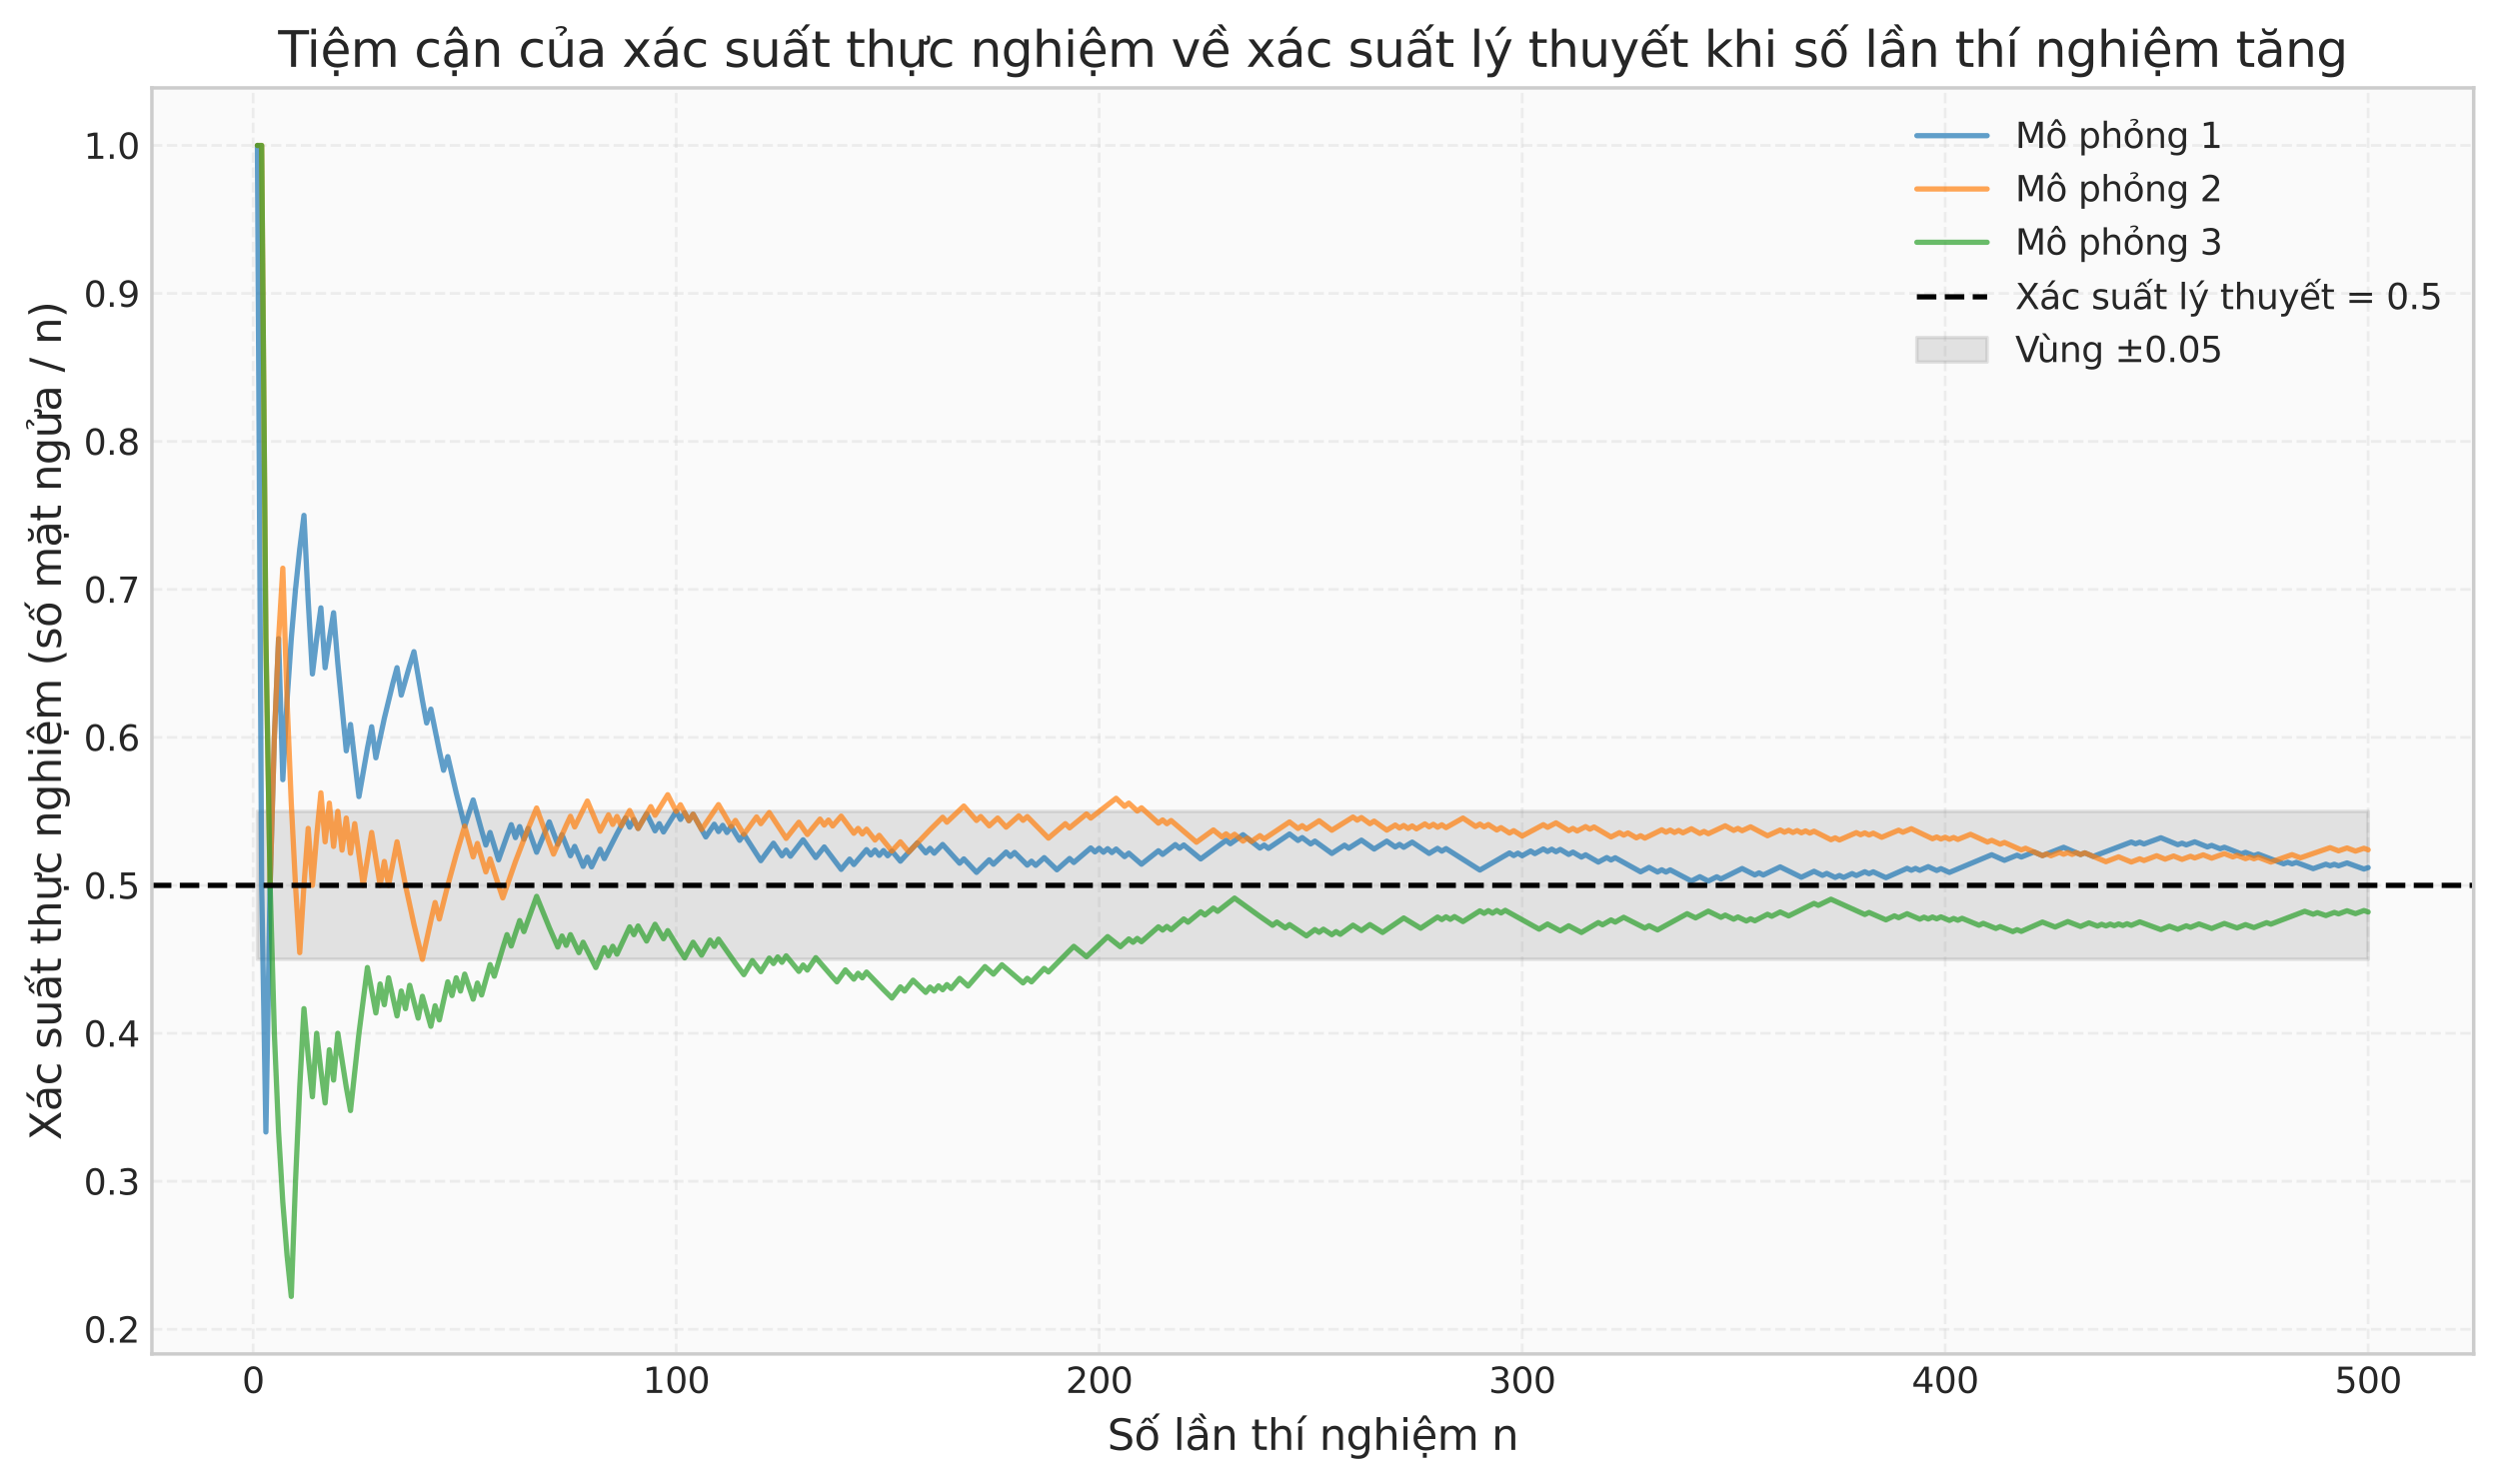 <?xml version="1.0" encoding="utf-8" standalone="no"?>
<!DOCTYPE svg PUBLIC "-//W3C//DTD SVG 1.1//EN"
  "http://www.w3.org/Graphics/SVG/1.1/DTD/svg11.dtd">
<svg xmlns:xlink="http://www.w3.org/1999/xlink" width="711.461pt" height="422.588pt" viewBox="0 0 711.461 422.588" xmlns="http://www.w3.org/2000/svg" version="1.1">
 <defs>
  <style type="text/css">*{stroke-linejoin: round; stroke-linecap: butt}</style>
 </defs>
 <g id="figure_1">
  <g id="patch_1">
   <path d="M 0 422.588 
L 711.461 422.588 
L 711.461 0 
L 0 0 
z
" style="fill: #ffffff"/>
  </g>
  <g id="axes_1">
   <g id="patch_2">
    <path d="M 43.241 385.572 
L 704.261 385.572 
L 704.261 25.032 
L 43.241 25.032 
z
" style="fill: #fafafa"/>
   </g>
   <g id="matplotlib.axis_1">
    <g id="xtick_1">
     <g id="line2d_1">
      <path d="M 72.083 385.572 
L 72.083 25.032 
" clip-path="url(#p0dc84cce47)" style="fill: none; stroke-dasharray: 2.96,1.28; stroke-dashoffset: 0; stroke: #cccccc; stroke-opacity: 0.3; stroke-width: 0.8"/>
     </g>
     <g id="line2d_2"/>
     <g id="text_1">
      <!-- 0 -->
      <g style="fill: #262626" transform="translate(68.901 396.671) scale(0.1 -0.1)">
       <defs>
        <path id="DejaVuSans-30" d="M 2034 4250 
Q 1547 4250 1301 3770 
Q 1056 3291 1056 2328 
Q 1056 1369 1301 889 
Q 1547 409 2034 409 
Q 2525 409 2770 889 
Q 3016 1369 3016 2328 
Q 3016 3291 2770 3770 
Q 2525 4250 2034 4250 
z
M 2034 4750 
Q 2819 4750 3233 4129 
Q 3647 3509 3647 2328 
Q 3647 1150 3233 529 
Q 2819 -91 2034 -91 
Q 1250 -91 836 529 
Q 422 1150 422 2328 
Q 422 3509 836 4129 
Q 1250 4750 2034 4750 
z
" transform="scale(0.016)"/>
       </defs>
       <use xlink:href="#DejaVuSans-30"/>
      </g>
     </g>
    </g>
    <g id="xtick_2">
     <g id="line2d_3">
      <path d="M 192.509 385.572 
L 192.509 25.032 
" clip-path="url(#p0dc84cce47)" style="fill: none; stroke-dasharray: 2.96,1.28; stroke-dashoffset: 0; stroke: #cccccc; stroke-opacity: 0.3; stroke-width: 0.8"/>
     </g>
     <g id="line2d_4"/>
     <g id="text_2">
      <!-- 100 -->
      <g style="fill: #262626" transform="translate(182.965 396.671) scale(0.1 -0.1)">
       <defs>
        <path id="DejaVuSans-31" d="M 794 531 
L 1825 531 
L 1825 4091 
L 703 3866 
L 703 4441 
L 1819 4666 
L 2450 4666 
L 2450 531 
L 3481 531 
L 3481 0 
L 794 0 
L 794 531 
z
" transform="scale(0.016)"/>
       </defs>
       <use xlink:href="#DejaVuSans-31"/>
       <use xlink:href="#DejaVuSans-30" transform="translate(63.623 0)"/>
       <use xlink:href="#DejaVuSans-30" transform="translate(127.246 0)"/>
      </g>
     </g>
    </g>
    <g id="xtick_3">
     <g id="line2d_5">
      <path d="M 312.935 385.572 
L 312.935 25.032 
" clip-path="url(#p0dc84cce47)" style="fill: none; stroke-dasharray: 2.96,1.28; stroke-dashoffset: 0; stroke: #cccccc; stroke-opacity: 0.3; stroke-width: 0.8"/>
     </g>
     <g id="line2d_6"/>
     <g id="text_3">
      <!-- 200 -->
      <g style="fill: #262626" transform="translate(303.392 396.671) scale(0.1 -0.1)">
       <defs>
        <path id="DejaVuSans-32" d="M 1228 531 
L 3431 531 
L 3431 0 
L 469 0 
L 469 531 
Q 828 903 1448 1529 
Q 2069 2156 2228 2338 
Q 2531 2678 2651 2914 
Q 2772 3150 2772 3378 
Q 2772 3750 2511 3984 
Q 2250 4219 1831 4219 
Q 1534 4219 1204 4116 
Q 875 4013 500 3803 
L 500 4441 
Q 881 4594 1212 4672 
Q 1544 4750 1819 4750 
Q 2544 4750 2975 4387 
Q 3406 4025 3406 3419 
Q 3406 3131 3298 2873 
Q 3191 2616 2906 2266 
Q 2828 2175 2409 1742 
Q 1991 1309 1228 531 
z
" transform="scale(0.016)"/>
       </defs>
       <use xlink:href="#DejaVuSans-32"/>
       <use xlink:href="#DejaVuSans-30" transform="translate(63.623 0)"/>
       <use xlink:href="#DejaVuSans-30" transform="translate(127.246 0)"/>
      </g>
     </g>
    </g>
    <g id="xtick_4">
     <g id="line2d_7">
      <path d="M 433.362 385.572 
L 433.362 25.032 
" clip-path="url(#p0dc84cce47)" style="fill: none; stroke-dasharray: 2.96,1.28; stroke-dashoffset: 0; stroke: #cccccc; stroke-opacity: 0.3; stroke-width: 0.8"/>
     </g>
     <g id="line2d_8"/>
     <g id="text_4">
      <!-- 300 -->
      <g style="fill: #262626" transform="translate(423.818 396.671) scale(0.1 -0.1)">
       <defs>
        <path id="DejaVuSans-33" d="M 2597 2516 
Q 3050 2419 3304 2112 
Q 3559 1806 3559 1356 
Q 3559 666 3084 287 
Q 2609 -91 1734 -91 
Q 1441 -91 1130 -33 
Q 819 25 488 141 
L 488 750 
Q 750 597 1062 519 
Q 1375 441 1716 441 
Q 2309 441 2620 675 
Q 2931 909 2931 1356 
Q 2931 1769 2642 2001 
Q 2353 2234 1838 2234 
L 1294 2234 
L 1294 2753 
L 1863 2753 
Q 2328 2753 2575 2939 
Q 2822 3125 2822 3475 
Q 2822 3834 2567 4026 
Q 2313 4219 1838 4219 
Q 1578 4219 1281 4162 
Q 984 4106 628 3988 
L 628 4550 
Q 988 4650 1302 4700 
Q 1616 4750 1894 4750 
Q 2613 4750 3031 4423 
Q 3450 4097 3450 3541 
Q 3450 3153 3228 2886 
Q 3006 2619 2597 2516 
z
" transform="scale(0.016)"/>
       </defs>
       <use xlink:href="#DejaVuSans-33"/>
       <use xlink:href="#DejaVuSans-30" transform="translate(63.623 0)"/>
       <use xlink:href="#DejaVuSans-30" transform="translate(127.246 0)"/>
      </g>
     </g>
    </g>
    <g id="xtick_5">
     <g id="line2d_9">
      <path d="M 553.788 385.572 
L 553.788 25.032 
" clip-path="url(#p0dc84cce47)" style="fill: none; stroke-dasharray: 2.96,1.28; stroke-dashoffset: 0; stroke: #cccccc; stroke-opacity: 0.3; stroke-width: 0.8"/>
     </g>
     <g id="line2d_10"/>
     <g id="text_5">
      <!-- 400 -->
      <g style="fill: #262626" transform="translate(544.244 396.671) scale(0.1 -0.1)">
       <defs>
        <path id="DejaVuSans-34" d="M 2419 4116 
L 825 1625 
L 2419 1625 
L 2419 4116 
z
M 2253 4666 
L 3047 4666 
L 3047 1625 
L 3713 1625 
L 3713 1100 
L 3047 1100 
L 3047 0 
L 2419 0 
L 2419 1100 
L 313 1100 
L 313 1709 
L 2253 4666 
z
" transform="scale(0.016)"/>
       </defs>
       <use xlink:href="#DejaVuSans-34"/>
       <use xlink:href="#DejaVuSans-30" transform="translate(63.623 0)"/>
       <use xlink:href="#DejaVuSans-30" transform="translate(127.246 0)"/>
      </g>
     </g>
    </g>
    <g id="xtick_6">
     <g id="line2d_11">
      <path d="M 674.214 385.572 
L 674.214 25.032 
" clip-path="url(#p0dc84cce47)" style="fill: none; stroke-dasharray: 2.96,1.28; stroke-dashoffset: 0; stroke: #cccccc; stroke-opacity: 0.3; stroke-width: 0.8"/>
     </g>
     <g id="line2d_12"/>
     <g id="text_6">
      <!-- 500 -->
      <g style="fill: #262626" transform="translate(664.671 396.671) scale(0.1 -0.1)">
       <defs>
        <path id="DejaVuSans-35" d="M 691 4666 
L 3169 4666 
L 3169 4134 
L 1269 4134 
L 1269 2991 
Q 1406 3038 1543 3061 
Q 1681 3084 1819 3084 
Q 2600 3084 3056 2656 
Q 3513 2228 3513 1497 
Q 3513 744 3044 326 
Q 2575 -91 1722 -91 
Q 1428 -91 1123 -41 
Q 819 9 494 109 
L 494 744 
Q 775 591 1075 516 
Q 1375 441 1709 441 
Q 2250 441 2565 725 
Q 2881 1009 2881 1497 
Q 2881 1984 2565 2268 
Q 2250 2553 1709 2553 
Q 1456 2553 1204 2497 
Q 953 2441 691 2322 
L 691 4666 
z
" transform="scale(0.016)"/>
       </defs>
       <use xlink:href="#DejaVuSans-35"/>
       <use xlink:href="#DejaVuSans-30" transform="translate(63.623 0)"/>
       <use xlink:href="#DejaVuSans-30" transform="translate(127.246 0)"/>
      </g>
     </g>
    </g>
    <g id="text_7">
     <!-- Số lần thí nghiệm n -->
     <g style="fill: #262626" transform="translate(315.255 412.892) scale(0.12 -0.12)">
      <defs>
       <path id="DejaVuSans-53" d="M 3425 4513 
L 3425 3897 
Q 3066 4069 2747 4153 
Q 2428 4238 2131 4238 
Q 1616 4238 1336 4038 
Q 1056 3838 1056 3469 
Q 1056 3159 1242 3001 
Q 1428 2844 1947 2747 
L 2328 2669 
Q 3034 2534 3370 2195 
Q 3706 1856 3706 1288 
Q 3706 609 3251 259 
Q 2797 -91 1919 -91 
Q 1588 -91 1214 -16 
Q 841 59 441 206 
L 441 856 
Q 825 641 1194 531 
Q 1563 422 1919 422 
Q 2459 422 2753 634 
Q 3047 847 3047 1241 
Q 3047 1584 2836 1778 
Q 2625 1972 2144 2069 
L 1759 2144 
Q 1053 2284 737 2584 
Q 422 2884 422 3419 
Q 422 4038 858 4394 
Q 1294 4750 2059 4750 
Q 2388 4750 2728 4690 
Q 3069 4631 3425 4513 
z
" transform="scale(0.016)"/>
       <path id="DejaVuSans-1ed1" d="M 1658 4775 
L 2246 4775 
L 2905 3944 
L 2471 3944 
L 1952 4500 
L 1433 3944 
L 999 3944 
L 1658 4775 
z
M 3268 5409 
L 3846 5409 
L 3134 4584 
L 2655 4584 
L 3268 5409 
z
M 1959 3097 
Q 1497 3097 1228 2736 
Q 959 2375 959 1747 
Q 959 1119 1226 758 
Q 1494 397 1959 397 
Q 2419 397 2687 759 
Q 2956 1122 2956 1747 
Q 2956 2369 2687 2733 
Q 2419 3097 1959 3097 
z
M 1959 3584 
Q 2709 3584 3137 3096 
Q 3566 2609 3566 1747 
Q 3566 888 3137 398 
Q 2709 -91 1959 -91 
Q 1206 -91 779 398 
Q 353 888 353 1747 
Q 353 2609 779 3096 
Q 1206 3584 1959 3584 
z
" transform="scale(0.016)"/>
       <path id="DejaVuSans-20" transform="scale(0.016)"/>
       <path id="DejaVuSans-6c" d="M 603 4863 
L 1178 4863 
L 1178 0 
L 603 0 
L 603 4863 
z
" transform="scale(0.016)"/>
       <path id="DejaVuSans-1ea7" d="M 2194 1759 
Q 1497 1759 1228 1600 
Q 959 1441 959 1056 
Q 959 750 1161 570 
Q 1363 391 1709 391 
Q 2188 391 2477 730 
Q 2766 1069 2766 1631 
L 2766 1759 
L 2194 1759 
z
M 3341 1997 
L 3341 0 
L 2766 0 
L 2766 531 
Q 2569 213 2275 61 
Q 1981 -91 1556 -91 
Q 1019 -91 701 211 
Q 384 513 384 1019 
Q 384 1609 779 1909 
Q 1175 2209 1959 2209 
L 2766 2209 
L 2766 2266 
Q 2766 2663 2505 2880 
Q 2244 3097 1772 3097 
Q 1472 3097 1187 3025 
Q 903 2953 641 2809 
L 641 3341 
Q 956 3463 1253 3523 
Q 1550 3584 1831 3584 
Q 2591 3584 2966 3190 
Q 3341 2797 3341 1997 
z
M 2590 5409 
L 3202 4584 
L 2724 4584 
L 2006 5409 
L 2590 5409 
z
M 1554 4775 
L 2142 4775 
L 2801 3944 
L 2367 3944 
L 1848 4500 
L 1329 3944 
L 895 3944 
L 1554 4775 
z
" transform="scale(0.016)"/>
       <path id="DejaVuSans-6e" d="M 3513 2113 
L 3513 0 
L 2938 0 
L 2938 2094 
Q 2938 2591 2744 2837 
Q 2550 3084 2163 3084 
Q 1697 3084 1428 2787 
Q 1159 2491 1159 1978 
L 1159 0 
L 581 0 
L 581 3500 
L 1159 3500 
L 1159 2956 
Q 1366 3272 1645 3428 
Q 1925 3584 2291 3584 
Q 2894 3584 3203 3211 
Q 3513 2838 3513 2113 
z
" transform="scale(0.016)"/>
       <path id="DejaVuSans-74" d="M 1172 4494 
L 1172 3500 
L 2356 3500 
L 2356 3053 
L 1172 3053 
L 1172 1153 
Q 1172 725 1289 603 
Q 1406 481 1766 481 
L 2356 481 
L 2356 0 
L 1766 0 
Q 1100 0 847 248 
Q 594 497 594 1153 
L 594 3053 
L 172 3053 
L 172 3500 
L 594 3500 
L 594 4494 
L 1172 4494 
z
" transform="scale(0.016)"/>
       <path id="DejaVuSans-68" d="M 3513 2113 
L 3513 0 
L 2938 0 
L 2938 2094 
Q 2938 2591 2744 2837 
Q 2550 3084 2163 3084 
Q 1697 3084 1428 2787 
Q 1159 2491 1159 1978 
L 1159 0 
L 581 0 
L 581 4863 
L 1159 4863 
L 1159 2956 
Q 1366 3272 1645 3428 
Q 1925 3584 2291 3584 
Q 2894 3584 3203 3211 
Q 3513 2838 3513 2113 
z
" transform="scale(0.016)"/>
       <path id="DejaVuSans-ed" d="M 1322 5119 
L 1944 5119 
L 926 3944 
L 447 3944 
L 1322 5119 
z
M 603 3500 
L 1178 3500 
L 1178 0 
L 603 0 
L 603 3500 
z
M 891 3584 
L 891 3584 
z
" transform="scale(0.016)"/>
       <path id="DejaVuSans-67" d="M 2906 1791 
Q 2906 2416 2648 2759 
Q 2391 3103 1925 3103 
Q 1463 3103 1205 2759 
Q 947 2416 947 1791 
Q 947 1169 1205 825 
Q 1463 481 1925 481 
Q 2391 481 2648 825 
Q 2906 1169 2906 1791 
z
M 3481 434 
Q 3481 -459 3084 -895 
Q 2688 -1331 1869 -1331 
Q 1566 -1331 1297 -1286 
Q 1028 -1241 775 -1147 
L 775 -588 
Q 1028 -725 1275 -790 
Q 1522 -856 1778 -856 
Q 2344 -856 2625 -561 
Q 2906 -266 2906 331 
L 2906 616 
Q 2728 306 2450 153 
Q 2172 0 1784 0 
Q 1141 0 747 490 
Q 353 981 353 1791 
Q 353 2603 747 3093 
Q 1141 3584 1784 3584 
Q 2172 3584 2450 3431 
Q 2728 3278 2906 2969 
L 2906 3500 
L 3481 3500 
L 3481 434 
z
" transform="scale(0.016)"/>
       <path id="DejaVuSans-69" d="M 603 3500 
L 1178 3500 
L 1178 0 
L 603 0 
L 603 3500 
z
M 603 4863 
L 1178 4863 
L 1178 4134 
L 603 4134 
L 603 4863 
z
" transform="scale(0.016)"/>
       <path id="DejaVuSans-1ec7" d="M 1738 -441 
L 2313 -441 
L 2313 -1172 
L 1738 -1172 
L 1738 -441 
z
M 3597 1894 
L 3597 1613 
L 953 1613 
Q 991 1019 1311 708 
Q 1631 397 2203 397 
Q 2534 397 2845 478 
Q 3156 559 3463 722 
L 3463 178 
Q 3153 47 2828 -22 
Q 2503 -91 2169 -91 
Q 1331 -91 842 396 
Q 353 884 353 1716 
Q 353 2575 817 3079 
Q 1281 3584 2069 3584 
Q 2775 3584 3186 3129 
Q 3597 2675 3597 1894 
z
M 3022 2063 
Q 3016 2534 2758 2815 
Q 2500 3097 2075 3097 
Q 1594 3097 1305 2825 
Q 1016 2553 972 2059 
L 3022 2063 
z
M 1738 -441 
L 2313 -441 
L 2313 -1172 
L 1738 -1172 
L 1738 -441 
z
M 1801 5119 
L 2263 5119 
L 3029 3944 
L 2595 3944 
L 2032 4709 
L 1470 3944 
L 1035 3944 
L 1801 5119 
z
" transform="scale(0.016)"/>
       <path id="DejaVuSans-6d" d="M 3328 2828 
Q 3544 3216 3844 3400 
Q 4144 3584 4550 3584 
Q 5097 3584 5394 3201 
Q 5691 2819 5691 2113 
L 5691 0 
L 5113 0 
L 5113 2094 
Q 5113 2597 4934 2840 
Q 4756 3084 4391 3084 
Q 3944 3084 3684 2787 
Q 3425 2491 3425 1978 
L 3425 0 
L 2847 0 
L 2847 2094 
Q 2847 2600 2669 2842 
Q 2491 3084 2119 3084 
Q 1678 3084 1418 2786 
Q 1159 2488 1159 1978 
L 1159 0 
L 581 0 
L 581 3500 
L 1159 3500 
L 1159 2956 
Q 1356 3278 1631 3431 
Q 1906 3584 2284 3584 
Q 2666 3584 2933 3390 
Q 3200 3197 3328 2828 
z
" transform="scale(0.016)"/>
      </defs>
      <use xlink:href="#DejaVuSans-53"/>
      <use xlink:href="#DejaVuSans-1ed1" transform="translate(63.477 0)"/>
      <use xlink:href="#DejaVuSans-20" transform="translate(124.658 0)"/>
      <use xlink:href="#DejaVuSans-6c" transform="translate(156.445 0)"/>
      <use xlink:href="#DejaVuSans-1ea7" transform="translate(184.229 0)"/>
      <use xlink:href="#DejaVuSans-6e" transform="translate(245.508 0)"/>
      <use xlink:href="#DejaVuSans-20" transform="translate(308.887 0)"/>
      <use xlink:href="#DejaVuSans-74" transform="translate(340.674 0)"/>
      <use xlink:href="#DejaVuSans-68" transform="translate(379.883 0)"/>
      <use xlink:href="#DejaVuSans-ed" transform="translate(443.262 0)"/>
      <use xlink:href="#DejaVuSans-20" transform="translate(471.045 0)"/>
      <use xlink:href="#DejaVuSans-6e" transform="translate(502.832 0)"/>
      <use xlink:href="#DejaVuSans-67" transform="translate(566.211 0)"/>
      <use xlink:href="#DejaVuSans-68" transform="translate(629.688 0)"/>
      <use xlink:href="#DejaVuSans-69" transform="translate(693.066 0)"/>
      <use xlink:href="#DejaVuSans-1ec7" transform="translate(720.85 0)"/>
      <use xlink:href="#DejaVuSans-6d" transform="translate(782.373 0)"/>
      <use xlink:href="#DejaVuSans-20" transform="translate(879.785 0)"/>
      <use xlink:href="#DejaVuSans-6e" transform="translate(911.572 0)"/>
     </g>
    </g>
   </g>
   <g id="matplotlib.axis_2">
    <g id="ytick_1">
     <g id="line2d_13">
      <path d="M 43.241 378.549 
L 704.261 378.549 
" clip-path="url(#p0dc84cce47)" style="fill: none; stroke-dasharray: 2.96,1.28; stroke-dashoffset: 0; stroke: #cccccc; stroke-opacity: 0.3; stroke-width: 0.8"/>
     </g>
     <g id="line2d_14"/>
     <g id="text_8">
      <!-- 0.2 -->
      <g style="fill: #262626" transform="translate(23.837 382.348) scale(0.1 -0.1)">
       <defs>
        <path id="DejaVuSans-2e" d="M 684 794 
L 1344 794 
L 1344 0 
L 684 0 
L 684 794 
z
" transform="scale(0.016)"/>
       </defs>
       <use xlink:href="#DejaVuSans-30"/>
       <use xlink:href="#DejaVuSans-2e" transform="translate(63.623 0)"/>
       <use xlink:href="#DejaVuSans-32" transform="translate(95.41 0)"/>
      </g>
     </g>
    </g>
    <g id="ytick_2">
     <g id="line2d_15">
      <path d="M 43.241 336.408 
L 704.261 336.408 
" clip-path="url(#p0dc84cce47)" style="fill: none; stroke-dasharray: 2.96,1.28; stroke-dashoffset: 0; stroke: #cccccc; stroke-opacity: 0.3; stroke-width: 0.8"/>
     </g>
     <g id="line2d_16"/>
     <g id="text_9">
      <!-- 0.3 -->
      <g style="fill: #262626" transform="translate(23.837 340.207) scale(0.1 -0.1)">
       <use xlink:href="#DejaVuSans-30"/>
       <use xlink:href="#DejaVuSans-2e" transform="translate(63.623 0)"/>
       <use xlink:href="#DejaVuSans-33" transform="translate(95.41 0)"/>
      </g>
     </g>
    </g>
    <g id="ytick_3">
     <g id="line2d_17">
      <path d="M 43.241 294.267 
L 704.261 294.267 
" clip-path="url(#p0dc84cce47)" style="fill: none; stroke-dasharray: 2.96,1.28; stroke-dashoffset: 0; stroke: #cccccc; stroke-opacity: 0.3; stroke-width: 0.8"/>
     </g>
     <g id="line2d_18"/>
     <g id="text_10">
      <!-- 0.4 -->
      <g style="fill: #262626" transform="translate(23.837 298.066) scale(0.1 -0.1)">
       <use xlink:href="#DejaVuSans-30"/>
       <use xlink:href="#DejaVuSans-2e" transform="translate(63.623 0)"/>
       <use xlink:href="#DejaVuSans-34" transform="translate(95.41 0)"/>
      </g>
     </g>
    </g>
    <g id="ytick_4">
     <g id="line2d_19">
      <path d="M 43.241 252.126 
L 704.261 252.126 
" clip-path="url(#p0dc84cce47)" style="fill: none; stroke-dasharray: 2.96,1.28; stroke-dashoffset: 0; stroke: #cccccc; stroke-opacity: 0.3; stroke-width: 0.8"/>
     </g>
     <g id="line2d_20"/>
     <g id="text_11">
      <!-- 0.5 -->
      <g style="fill: #262626" transform="translate(23.837 255.925) scale(0.1 -0.1)">
       <use xlink:href="#DejaVuSans-30"/>
       <use xlink:href="#DejaVuSans-2e" transform="translate(63.623 0)"/>
       <use xlink:href="#DejaVuSans-35" transform="translate(95.41 0)"/>
      </g>
     </g>
    </g>
    <g id="ytick_5">
     <g id="line2d_21">
      <path d="M 43.241 209.985 
L 704.261 209.985 
" clip-path="url(#p0dc84cce47)" style="fill: none; stroke-dasharray: 2.96,1.28; stroke-dashoffset: 0; stroke: #cccccc; stroke-opacity: 0.3; stroke-width: 0.8"/>
     </g>
     <g id="line2d_22"/>
     <g id="text_12">
      <!-- 0.6 -->
      <g style="fill: #262626" transform="translate(23.837 213.784) scale(0.1 -0.1)">
       <defs>
        <path id="DejaVuSans-36" d="M 2113 2584 
Q 1688 2584 1439 2293 
Q 1191 2003 1191 1497 
Q 1191 994 1439 701 
Q 1688 409 2113 409 
Q 2538 409 2786 701 
Q 3034 994 3034 1497 
Q 3034 2003 2786 2293 
Q 2538 2584 2113 2584 
z
M 3366 4563 
L 3366 3988 
Q 3128 4100 2886 4159 
Q 2644 4219 2406 4219 
Q 1781 4219 1451 3797 
Q 1122 3375 1075 2522 
Q 1259 2794 1537 2939 
Q 1816 3084 2150 3084 
Q 2853 3084 3261 2657 
Q 3669 2231 3669 1497 
Q 3669 778 3244 343 
Q 2819 -91 2113 -91 
Q 1303 -91 875 529 
Q 447 1150 447 2328 
Q 447 3434 972 4092 
Q 1497 4750 2381 4750 
Q 2619 4750 2861 4703 
Q 3103 4656 3366 4563 
z
" transform="scale(0.016)"/>
       </defs>
       <use xlink:href="#DejaVuSans-30"/>
       <use xlink:href="#DejaVuSans-2e" transform="translate(63.623 0)"/>
       <use xlink:href="#DejaVuSans-36" transform="translate(95.41 0)"/>
      </g>
     </g>
    </g>
    <g id="ytick_6">
     <g id="line2d_23">
      <path d="M 43.241 167.843 
L 704.261 167.843 
" clip-path="url(#p0dc84cce47)" style="fill: none; stroke-dasharray: 2.96,1.28; stroke-dashoffset: 0; stroke: #cccccc; stroke-opacity: 0.3; stroke-width: 0.8"/>
     </g>
     <g id="line2d_24"/>
     <g id="text_13">
      <!-- 0.7 -->
      <g style="fill: #262626" transform="translate(23.837 171.643) scale(0.1 -0.1)">
       <defs>
        <path id="DejaVuSans-37" d="M 525 4666 
L 3525 4666 
L 3525 4397 
L 1831 0 
L 1172 0 
L 2766 4134 
L 525 4134 
L 525 4666 
z
" transform="scale(0.016)"/>
       </defs>
       <use xlink:href="#DejaVuSans-30"/>
       <use xlink:href="#DejaVuSans-2e" transform="translate(63.623 0)"/>
       <use xlink:href="#DejaVuSans-37" transform="translate(95.41 0)"/>
      </g>
     </g>
    </g>
    <g id="ytick_7">
     <g id="line2d_25">
      <path d="M 43.241 125.702 
L 704.261 125.702 
" clip-path="url(#p0dc84cce47)" style="fill: none; stroke-dasharray: 2.96,1.28; stroke-dashoffset: 0; stroke: #cccccc; stroke-opacity: 0.3; stroke-width: 0.8"/>
     </g>
     <g id="line2d_26"/>
     <g id="text_14">
      <!-- 0.8 -->
      <g style="fill: #262626" transform="translate(23.837 129.502) scale(0.1 -0.1)">
       <defs>
        <path id="DejaVuSans-38" d="M 2034 2216 
Q 1584 2216 1326 1975 
Q 1069 1734 1069 1313 
Q 1069 891 1326 650 
Q 1584 409 2034 409 
Q 2484 409 2743 651 
Q 3003 894 3003 1313 
Q 3003 1734 2745 1975 
Q 2488 2216 2034 2216 
z
M 1403 2484 
Q 997 2584 770 2862 
Q 544 3141 544 3541 
Q 544 4100 942 4425 
Q 1341 4750 2034 4750 
Q 2731 4750 3128 4425 
Q 3525 4100 3525 3541 
Q 3525 3141 3298 2862 
Q 3072 2584 2669 2484 
Q 3125 2378 3379 2068 
Q 3634 1759 3634 1313 
Q 3634 634 3220 271 
Q 2806 -91 2034 -91 
Q 1263 -91 848 271 
Q 434 634 434 1313 
Q 434 1759 690 2068 
Q 947 2378 1403 2484 
z
M 1172 3481 
Q 1172 3119 1398 2916 
Q 1625 2713 2034 2713 
Q 2441 2713 2670 2916 
Q 2900 3119 2900 3481 
Q 2900 3844 2670 4047 
Q 2441 4250 2034 4250 
Q 1625 4250 1398 4047 
Q 1172 3844 1172 3481 
z
" transform="scale(0.016)"/>
       </defs>
       <use xlink:href="#DejaVuSans-30"/>
       <use xlink:href="#DejaVuSans-2e" transform="translate(63.623 0)"/>
       <use xlink:href="#DejaVuSans-38" transform="translate(95.41 0)"/>
      </g>
     </g>
    </g>
    <g id="ytick_8">
     <g id="line2d_27">
      <path d="M 43.241 83.561 
L 704.261 83.561 
" clip-path="url(#p0dc84cce47)" style="fill: none; stroke-dasharray: 2.96,1.28; stroke-dashoffset: 0; stroke: #cccccc; stroke-opacity: 0.3; stroke-width: 0.8"/>
     </g>
     <g id="line2d_28"/>
     <g id="text_15">
      <!-- 0.9 -->
      <g style="fill: #262626" transform="translate(23.837 87.361) scale(0.1 -0.1)">
       <defs>
        <path id="DejaVuSans-39" d="M 703 97 
L 703 672 
Q 941 559 1184 500 
Q 1428 441 1663 441 
Q 2288 441 2617 861 
Q 2947 1281 2994 2138 
Q 2813 1869 2534 1725 
Q 2256 1581 1919 1581 
Q 1219 1581 811 2004 
Q 403 2428 403 3163 
Q 403 3881 828 4315 
Q 1253 4750 1959 4750 
Q 2769 4750 3195 4129 
Q 3622 3509 3622 2328 
Q 3622 1225 3098 567 
Q 2575 -91 1691 -91 
Q 1453 -91 1209 -44 
Q 966 3 703 97 
z
M 1959 2075 
Q 2384 2075 2632 2365 
Q 2881 2656 2881 3163 
Q 2881 3666 2632 3958 
Q 2384 4250 1959 4250 
Q 1534 4250 1286 3958 
Q 1038 3666 1038 3163 
Q 1038 2656 1286 2365 
Q 1534 2075 1959 2075 
z
" transform="scale(0.016)"/>
       </defs>
       <use xlink:href="#DejaVuSans-30"/>
       <use xlink:href="#DejaVuSans-2e" transform="translate(63.623 0)"/>
       <use xlink:href="#DejaVuSans-39" transform="translate(95.41 0)"/>
      </g>
     </g>
    </g>
    <g id="ytick_9">
     <g id="line2d_29">
      <path d="M 43.241 41.42 
L 704.261 41.42 
" clip-path="url(#p0dc84cce47)" style="fill: none; stroke-dasharray: 2.96,1.28; stroke-dashoffset: 0; stroke: #cccccc; stroke-opacity: 0.3; stroke-width: 0.8"/>
     </g>
     <g id="line2d_30"/>
     <g id="text_16">
      <!-- 1.0 -->
      <g style="fill: #262626" transform="translate(23.837 45.22) scale(0.1 -0.1)">
       <use xlink:href="#DejaVuSans-31"/>
       <use xlink:href="#DejaVuSans-2e" transform="translate(63.623 0)"/>
       <use xlink:href="#DejaVuSans-30" transform="translate(95.41 0)"/>
      </g>
     </g>
    </g>
    <g id="text_17">
     <!-- Xác suất thực nghiệm (số mặt ngửa / n) -->
     <g style="fill: #262626" transform="translate(17.342 324.741) rotate(-90) scale(0.12 -0.12)">
      <defs>
       <path id="DejaVuSans-58" d="M 403 4666 
L 1081 4666 
L 2241 2931 
L 3406 4666 
L 4084 4666 
L 2584 2425 
L 4184 0 
L 3506 0 
L 2194 1984 
L 872 0 
L 191 0 
L 1856 2491 
L 403 4666 
z
" transform="scale(0.016)"/>
       <path id="DejaVuSans-e1" d="M 2194 1759 
Q 1497 1759 1228 1600 
Q 959 1441 959 1056 
Q 959 750 1161 570 
Q 1363 391 1709 391 
Q 2188 391 2477 730 
Q 2766 1069 2766 1631 
L 2766 1759 
L 2194 1759 
z
M 3341 1997 
L 3341 0 
L 2766 0 
L 2766 531 
Q 2569 213 2275 61 
Q 1981 -91 1556 -91 
Q 1019 -91 701 211 
Q 384 513 384 1019 
Q 384 1609 779 1909 
Q 1175 2209 1959 2209 
L 2766 2209 
L 2766 2266 
Q 2766 2663 2505 2880 
Q 2244 3097 1772 3097 
Q 1472 3097 1187 3025 
Q 903 2953 641 2809 
L 641 3341 
Q 956 3463 1253 3523 
Q 1550 3584 1831 3584 
Q 2591 3584 2966 3190 
Q 3341 2797 3341 1997 
z
M 2290 5119 
L 2912 5119 
L 1894 3944 
L 1415 3944 
L 2290 5119 
z
" transform="scale(0.016)"/>
       <path id="DejaVuSans-63" d="M 3122 3366 
L 3122 2828 
Q 2878 2963 2633 3030 
Q 2388 3097 2138 3097 
Q 1578 3097 1268 2742 
Q 959 2388 959 1747 
Q 959 1106 1268 751 
Q 1578 397 2138 397 
Q 2388 397 2633 464 
Q 2878 531 3122 666 
L 3122 134 
Q 2881 22 2623 -34 
Q 2366 -91 2075 -91 
Q 1284 -91 818 406 
Q 353 903 353 1747 
Q 353 2603 823 3093 
Q 1294 3584 2113 3584 
Q 2378 3584 2631 3529 
Q 2884 3475 3122 3366 
z
" transform="scale(0.016)"/>
       <path id="DejaVuSans-73" d="M 2834 3397 
L 2834 2853 
Q 2591 2978 2328 3040 
Q 2066 3103 1784 3103 
Q 1356 3103 1142 2972 
Q 928 2841 928 2578 
Q 928 2378 1081 2264 
Q 1234 2150 1697 2047 
L 1894 2003 
Q 2506 1872 2764 1633 
Q 3022 1394 3022 966 
Q 3022 478 2636 193 
Q 2250 -91 1575 -91 
Q 1294 -91 989 -36 
Q 684 19 347 128 
L 347 722 
Q 666 556 975 473 
Q 1284 391 1588 391 
Q 1994 391 2212 530 
Q 2431 669 2431 922 
Q 2431 1156 2273 1281 
Q 2116 1406 1581 1522 
L 1381 1569 
Q 847 1681 609 1914 
Q 372 2147 372 2553 
Q 372 3047 722 3315 
Q 1072 3584 1716 3584 
Q 2034 3584 2315 3537 
Q 2597 3491 2834 3397 
z
" transform="scale(0.016)"/>
       <path id="DejaVuSans-75" d="M 544 1381 
L 544 3500 
L 1119 3500 
L 1119 1403 
Q 1119 906 1312 657 
Q 1506 409 1894 409 
Q 2359 409 2629 706 
Q 2900 1003 2900 1516 
L 2900 3500 
L 3475 3500 
L 3475 0 
L 2900 0 
L 2900 538 
Q 2691 219 2414 64 
Q 2138 -91 1772 -91 
Q 1169 -91 856 284 
Q 544 659 544 1381 
z
M 1991 3584 
L 1991 3584 
z
" transform="scale(0.016)"/>
       <path id="DejaVuSans-1ea5" d="M 1562 4775 
L 2150 4775 
L 2809 3944 
L 2375 3944 
L 1856 4500 
L 1337 3944 
L 903 3944 
L 1562 4775 
z
M 3172 5409 
L 3750 5409 
L 3038 4584 
L 2559 4584 
L 3172 5409 
z
M 2194 1759 
Q 1497 1759 1228 1600 
Q 959 1441 959 1056 
Q 959 750 1161 570 
Q 1363 391 1709 391 
Q 2188 391 2477 730 
Q 2766 1069 2766 1631 
L 2766 1759 
L 2194 1759 
z
M 3341 1997 
L 3341 0 
L 2766 0 
L 2766 531 
Q 2569 213 2275 61 
Q 1981 -91 1556 -91 
Q 1019 -91 701 211 
Q 384 513 384 1019 
Q 384 1609 779 1909 
Q 1175 2209 1959 2209 
L 2766 2209 
L 2766 2266 
Q 2766 2663 2505 2880 
Q 2244 3097 1772 3097 
Q 1472 3097 1187 3025 
Q 903 2953 641 2809 
L 641 3341 
Q 956 3463 1253 3523 
Q 1550 3584 1831 3584 
Q 2591 3584 2966 3190 
Q 3341 2797 3341 1997 
z
" transform="scale(0.016)"/>
       <path id="DejaVuSans-1ef1" d="M 3094 3136 
L 3094 3508 
Q 3285 3367 3422 3300 
Q 3560 3233 3657 3233 
Q 3800 3233 3872 3319 
Q 3944 3405 3944 3573 
Q 3944 3673 3920 3770 
Q 3897 3867 3850 3964 
L 4266 3964 
Q 4297 3845 4312 3739 
Q 4328 3633 4328 3539 
Q 4328 3158 4192 2978 
Q 4057 2798 3766 2798 
Q 3616 2798 3452 2881 
Q 3288 2964 3094 3136 
z
M 552 1381 
L 552 3500 
L 1127 3500 
L 1127 1403 
Q 1127 906 1320 657 
Q 1514 409 1902 409 
Q 2367 409 2637 706 
Q 2908 1003 2908 1516 
L 2908 3500 
L 3483 3500 
L 3483 0 
L 2908 0 
L 2908 538 
Q 2699 219 2422 64 
Q 2146 -91 1780 -91 
Q 1177 -91 864 284 
Q 552 659 552 1381 
z
M 1999 3584 
L 1999 3584 
z
M 1690 -441 
L 2265 -441 
L 2265 -1172 
L 1690 -1172 
L 1690 -441 
z
" transform="scale(0.016)"/>
       <path id="DejaVuSans-28" d="M 1984 4856 
Q 1566 4138 1362 3434 
Q 1159 2731 1159 2009 
Q 1159 1288 1364 580 
Q 1569 -128 1984 -844 
L 1484 -844 
Q 1016 -109 783 600 
Q 550 1309 550 2009 
Q 550 2706 781 3412 
Q 1013 4119 1484 4856 
L 1984 4856 
z
" transform="scale(0.016)"/>
       <path id="DejaVuSans-1eb7" d="M 870 4897 
L 1239 4897 
Q 1273 4663 1424 4545 
Q 1576 4428 1848 4428 
Q 2117 4428 2267 4544 
Q 2417 4660 2457 4897 
L 2826 4897 
Q 2795 4450 2548 4225 
Q 2301 4000 1848 4000 
Q 1395 4000 1148 4225 
Q 901 4450 870 4897 
z
M 2194 1759 
Q 1497 1759 1228 1600 
Q 959 1441 959 1056 
Q 959 750 1161 570 
Q 1363 391 1709 391 
Q 2188 391 2477 730 
Q 2766 1069 2766 1631 
L 2766 1759 
L 2194 1759 
z
M 3341 1997 
L 3341 0 
L 2766 0 
L 2766 531 
Q 2569 213 2275 61 
Q 1981 -91 1556 -91 
Q 1019 -91 701 211 
Q 384 513 384 1019 
Q 384 1609 779 1909 
Q 1175 2209 1959 2209 
L 2766 2209 
L 2766 2266 
Q 2766 2663 2505 2880 
Q 2244 3097 1772 3097 
Q 1472 3097 1187 3025 
Q 903 2953 641 2809 
L 641 3341 
Q 956 3463 1253 3523 
Q 1550 3584 1831 3584 
Q 2591 3584 2966 3190 
Q 3341 2797 3341 1997 
z
M 1466 -441 
L 2041 -441 
L 2041 -1172 
L 1466 -1172 
L 1466 -441 
z
" transform="scale(0.016)"/>
       <path id="DejaVuSans-1eed" d="M 3094 3136 
L 3094 3508 
Q 3285 3367 3422 3300 
Q 3560 3233 3657 3233 
Q 3800 3233 3872 3319 
Q 3944 3405 3944 3573 
Q 3944 3673 3920 3770 
Q 3897 3867 3850 3964 
L 4266 3964 
Q 4297 3845 4312 3739 
Q 4328 3633 4328 3539 
Q 4328 3158 4192 2978 
Q 4057 2798 3766 2798 
Q 3616 2798 3452 2881 
Q 3288 2964 3094 3136 
z
M 552 1381 
L 552 3500 
L 1127 3500 
L 1127 1403 
Q 1127 906 1320 657 
Q 1514 409 1902 409 
Q 2367 409 2637 706 
Q 2908 1003 2908 1516 
L 2908 3500 
L 3483 3500 
L 3483 0 
L 2908 0 
L 2908 538 
Q 2699 219 2422 64 
Q 2146 -91 1780 -91 
Q 1177 -91 864 284 
Q 552 659 552 1381 
z
M 1999 3584 
L 1999 3584 
z
M 1364 5025 
Q 1714 5184 2042 5184 
Q 2367 5184 2565 5051 
Q 2764 4919 2764 4709 
Q 2764 4519 2489 4316 
L 2351 4216 
Q 2242 4134 2230 4106 
Q 2208 4056 2208 3956 
L 1836 3956 
L 1836 3994 
Q 1836 4119 1883 4203 
Q 1930 4288 2089 4403 
L 2230 4509 
Q 2373 4616 2373 4741 
Q 2373 4806 2276 4862 
Q 2180 4919 1958 4919 
Q 1676 4919 1364 4756 
L 1364 5025 
z
" transform="scale(0.016)"/>
       <path id="DejaVuSans-61" d="M 2194 1759 
Q 1497 1759 1228 1600 
Q 959 1441 959 1056 
Q 959 750 1161 570 
Q 1363 391 1709 391 
Q 2188 391 2477 730 
Q 2766 1069 2766 1631 
L 2766 1759 
L 2194 1759 
z
M 3341 1997 
L 3341 0 
L 2766 0 
L 2766 531 
Q 2569 213 2275 61 
Q 1981 -91 1556 -91 
Q 1019 -91 701 211 
Q 384 513 384 1019 
Q 384 1609 779 1909 
Q 1175 2209 1959 2209 
L 2766 2209 
L 2766 2266 
Q 2766 2663 2505 2880 
Q 2244 3097 1772 3097 
Q 1472 3097 1187 3025 
Q 903 2953 641 2809 
L 641 3341 
Q 956 3463 1253 3523 
Q 1550 3584 1831 3584 
Q 2591 3584 2966 3190 
Q 3341 2797 3341 1997 
z
" transform="scale(0.016)"/>
       <path id="DejaVuSans-2f" d="M 1625 4666 
L 2156 4666 
L 531 -594 
L 0 -594 
L 1625 4666 
z
" transform="scale(0.016)"/>
       <path id="DejaVuSans-29" d="M 513 4856 
L 1013 4856 
Q 1481 4119 1714 3412 
Q 1947 2706 1947 2009 
Q 1947 1309 1714 600 
Q 1481 -109 1013 -844 
L 513 -844 
Q 928 -128 1133 580 
Q 1338 1288 1338 2009 
Q 1338 2731 1133 3434 
Q 928 4138 513 4856 
z
" transform="scale(0.016)"/>
      </defs>
      <use xlink:href="#DejaVuSans-58"/>
      <use xlink:href="#DejaVuSans-e1" transform="translate(68.506 0)"/>
      <use xlink:href="#DejaVuSans-63" transform="translate(129.785 0)"/>
      <use xlink:href="#DejaVuSans-20" transform="translate(184.766 0)"/>
      <use xlink:href="#DejaVuSans-73" transform="translate(216.553 0)"/>
      <use xlink:href="#DejaVuSans-75" transform="translate(268.652 0)"/>
      <use xlink:href="#DejaVuSans-1ea5" transform="translate(332.031 0)"/>
      <use xlink:href="#DejaVuSans-74" transform="translate(393.311 0)"/>
      <use xlink:href="#DejaVuSans-20" transform="translate(432.52 0)"/>
      <use xlink:href="#DejaVuSans-74" transform="translate(464.307 0)"/>
      <use xlink:href="#DejaVuSans-68" transform="translate(503.516 0)"/>
      <use xlink:href="#DejaVuSans-1ef1" transform="translate(566.895 0)"/>
      <use xlink:href="#DejaVuSans-63" transform="translate(630.273 0)"/>
      <use xlink:href="#DejaVuSans-20" transform="translate(685.254 0)"/>
      <use xlink:href="#DejaVuSans-6e" transform="translate(717.041 0)"/>
      <use xlink:href="#DejaVuSans-67" transform="translate(780.42 0)"/>
      <use xlink:href="#DejaVuSans-68" transform="translate(843.896 0)"/>
      <use xlink:href="#DejaVuSans-69" transform="translate(907.275 0)"/>
      <use xlink:href="#DejaVuSans-1ec7" transform="translate(935.059 0)"/>
      <use xlink:href="#DejaVuSans-6d" transform="translate(996.582 0)"/>
      <use xlink:href="#DejaVuSans-20" transform="translate(1093.994 0)"/>
      <use xlink:href="#DejaVuSans-28" transform="translate(1125.781 0)"/>
      <use xlink:href="#DejaVuSans-73" transform="translate(1164.795 0)"/>
      <use xlink:href="#DejaVuSans-1ed1" transform="translate(1216.895 0)"/>
      <use xlink:href="#DejaVuSans-20" transform="translate(1278.076 0)"/>
      <use xlink:href="#DejaVuSans-6d" transform="translate(1309.863 0)"/>
      <use xlink:href="#DejaVuSans-1eb7" transform="translate(1407.275 0)"/>
      <use xlink:href="#DejaVuSans-74" transform="translate(1468.555 0)"/>
      <use xlink:href="#DejaVuSans-20" transform="translate(1507.764 0)"/>
      <use xlink:href="#DejaVuSans-6e" transform="translate(1539.551 0)"/>
      <use xlink:href="#DejaVuSans-67" transform="translate(1602.93 0)"/>
      <use xlink:href="#DejaVuSans-1eed" transform="translate(1666.406 0)"/>
      <use xlink:href="#DejaVuSans-61" transform="translate(1729.785 0)"/>
      <use xlink:href="#DejaVuSans-20" transform="translate(1791.064 0)"/>
      <use xlink:href="#DejaVuSans-2f" transform="translate(1822.852 0)"/>
      <use xlink:href="#DejaVuSans-20" transform="translate(1856.543 0)"/>
      <use xlink:href="#DejaVuSans-6e" transform="translate(1888.33 0)"/>
      <use xlink:href="#DejaVuSans-29" transform="translate(1951.709 0)"/>
     </g>
    </g>
   </g>
   <g id="FillBetweenPolyCollection_1">
    <defs>
     <path id="m117c54e638" d="M 73.287 -191.533 
L 73.287 -149.392 
L 74.491 -149.392 
L 75.696 -149.392 
L 76.9 -149.392 
L 78.104 -149.392 
L 79.308 -149.392 
L 80.513 -149.392 
L 81.717 -149.392 
L 82.921 -149.392 
L 84.125 -149.392 
L 85.33 -149.392 
L 86.534 -149.392 
L 87.738 -149.392 
L 88.942 -149.392 
L 90.147 -149.392 
L 91.351 -149.392 
L 92.555 -149.392 
L 93.759 -149.392 
L 94.964 -149.392 
L 96.168 -149.392 
L 97.372 -149.392 
L 98.577 -149.392 
L 99.781 -149.392 
L 100.985 -149.392 
L 102.189 -149.392 
L 103.394 -149.392 
L 104.598 -149.392 
L 105.802 -149.392 
L 107.006 -149.392 
L 108.211 -149.392 
L 109.415 -149.392 
L 110.619 -149.392 
L 111.823 -149.392 
L 113.028 -149.392 
L 114.232 -149.392 
L 115.436 -149.392 
L 116.64 -149.392 
L 117.845 -149.392 
L 119.049 -149.392 
L 120.253 -149.392 
L 121.458 -149.392 
L 122.662 -149.392 
L 123.866 -149.392 
L 125.07 -149.392 
L 126.275 -149.392 
L 127.479 -149.392 
L 128.683 -149.392 
L 129.887 -149.392 
L 131.092 -149.392 
L 132.296 -149.392 
L 133.5 -149.392 
L 134.704 -149.392 
L 135.909 -149.392 
L 137.113 -149.392 
L 138.317 -149.392 
L 139.521 -149.392 
L 140.726 -149.392 
L 141.93 -149.392 
L 143.134 -149.392 
L 144.339 -149.392 
L 145.543 -149.392 
L 146.747 -149.392 
L 147.951 -149.392 
L 149.156 -149.392 
L 150.36 -149.392 
L 151.564 -149.392 
L 152.768 -149.392 
L 153.973 -149.392 
L 155.177 -149.392 
L 156.381 -149.392 
L 157.585 -149.392 
L 158.79 -149.392 
L 159.994 -149.392 
L 161.198 -149.392 
L 162.402 -149.392 
L 163.607 -149.392 
L 164.811 -149.392 
L 166.015 -149.392 
L 167.22 -149.392 
L 168.424 -149.392 
L 169.628 -149.392 
L 170.832 -149.392 
L 172.037 -149.392 
L 173.241 -149.392 
L 174.445 -149.392 
L 175.649 -149.392 
L 176.854 -149.392 
L 178.058 -149.392 
L 179.262 -149.392 
L 180.466 -149.392 
L 181.671 -149.392 
L 182.875 -149.392 
L 184.079 -149.392 
L 185.283 -149.392 
L 186.488 -149.392 
L 187.692 -149.392 
L 188.896 -149.392 
L 190.101 -149.392 
L 191.305 -149.392 
L 192.509 -149.392 
L 193.713 -149.392 
L 194.918 -149.392 
L 196.122 -149.392 
L 197.326 -149.392 
L 198.53 -149.392 
L 199.735 -149.392 
L 200.939 -149.392 
L 202.143 -149.392 
L 203.347 -149.392 
L 204.552 -149.392 
L 205.756 -149.392 
L 206.96 -149.392 
L 208.164 -149.392 
L 209.369 -149.392 
L 210.573 -149.392 
L 211.777 -149.392 
L 212.982 -149.392 
L 214.186 -149.392 
L 215.39 -149.392 
L 216.594 -149.392 
L 217.799 -149.392 
L 219.003 -149.392 
L 220.207 -149.392 
L 221.411 -149.392 
L 222.616 -149.392 
L 223.82 -149.392 
L 225.024 -149.392 
L 226.228 -149.392 
L 227.433 -149.392 
L 228.637 -149.392 
L 229.841 -149.392 
L 231.045 -149.392 
L 232.25 -149.392 
L 233.454 -149.392 
L 234.658 -149.392 
L 235.863 -149.392 
L 237.067 -149.392 
L 238.271 -149.392 
L 239.475 -149.392 
L 240.68 -149.392 
L 241.884 -149.392 
L 243.088 -149.392 
L 244.292 -149.392 
L 245.497 -149.392 
L 246.701 -149.392 
L 247.905 -149.392 
L 249.109 -149.392 
L 250.314 -149.392 
L 251.518 -149.392 
L 252.722 -149.392 
L 253.926 -149.392 
L 255.131 -149.392 
L 256.335 -149.392 
L 257.539 -149.392 
L 258.744 -149.392 
L 259.948 -149.392 
L 261.152 -149.392 
L 262.356 -149.392 
L 263.561 -149.392 
L 264.765 -149.392 
L 265.969 -149.392 
L 267.173 -149.392 
L 268.378 -149.392 
L 269.582 -149.392 
L 270.786 -149.392 
L 271.99 -149.392 
L 273.195 -149.392 
L 274.399 -149.392 
L 275.603 -149.392 
L 276.807 -149.392 
L 278.012 -149.392 
L 279.216 -149.392 
L 280.42 -149.392 
L 281.625 -149.392 
L 282.829 -149.392 
L 284.033 -149.392 
L 285.237 -149.392 
L 286.442 -149.392 
L 287.646 -149.392 
L 288.85 -149.392 
L 290.054 -149.392 
L 291.259 -149.392 
L 292.463 -149.392 
L 293.667 -149.392 
L 294.871 -149.392 
L 296.076 -149.392 
L 297.28 -149.392 
L 298.484 -149.392 
L 299.688 -149.392 
L 300.893 -149.392 
L 302.097 -149.392 
L 303.301 -149.392 
L 304.505 -149.392 
L 305.71 -149.392 
L 306.914 -149.392 
L 308.118 -149.392 
L 309.323 -149.392 
L 310.527 -149.392 
L 311.731 -149.392 
L 312.935 -149.392 
L 314.14 -149.392 
L 315.344 -149.392 
L 316.548 -149.392 
L 317.752 -149.392 
L 318.957 -149.392 
L 320.161 -149.392 
L 321.365 -149.392 
L 322.569 -149.392 
L 323.774 -149.392 
L 324.978 -149.392 
L 326.182 -149.392 
L 327.386 -149.392 
L 328.591 -149.392 
L 329.795 -149.392 
L 330.999 -149.392 
L 332.204 -149.392 
L 333.408 -149.392 
L 334.612 -149.392 
L 335.816 -149.392 
L 337.021 -149.392 
L 338.225 -149.392 
L 339.429 -149.392 
L 340.633 -149.392 
L 341.838 -149.392 
L 343.042 -149.392 
L 344.246 -149.392 
L 345.45 -149.392 
L 346.655 -149.392 
L 347.859 -149.392 
L 349.063 -149.392 
L 350.267 -149.392 
L 351.472 -149.392 
L 352.676 -149.392 
L 353.88 -149.392 
L 355.085 -149.392 
L 356.289 -149.392 
L 357.493 -149.392 
L 358.697 -149.392 
L 359.902 -149.392 
L 361.106 -149.392 
L 362.31 -149.392 
L 363.514 -149.392 
L 364.719 -149.392 
L 365.923 -149.392 
L 367.127 -149.392 
L 368.331 -149.392 
L 369.536 -149.392 
L 370.74 -149.392 
L 371.944 -149.392 
L 373.148 -149.392 
L 374.353 -149.392 
L 375.557 -149.392 
L 376.761 -149.392 
L 377.966 -149.392 
L 379.17 -149.392 
L 380.374 -149.392 
L 381.578 -149.392 
L 382.783 -149.392 
L 383.987 -149.392 
L 385.191 -149.392 
L 386.395 -149.392 
L 387.6 -149.392 
L 388.804 -149.392 
L 390.008 -149.392 
L 391.212 -149.392 
L 392.417 -149.392 
L 393.621 -149.392 
L 394.825 -149.392 
L 396.029 -149.392 
L 397.234 -149.392 
L 398.438 -149.392 
L 399.642 -149.392 
L 400.847 -149.392 
L 402.051 -149.392 
L 403.255 -149.392 
L 404.459 -149.392 
L 405.664 -149.392 
L 406.868 -149.392 
L 408.072 -149.392 
L 409.276 -149.392 
L 410.481 -149.392 
L 411.685 -149.392 
L 412.889 -149.392 
L 414.093 -149.392 
L 415.298 -149.392 
L 416.502 -149.392 
L 417.706 -149.392 
L 418.91 -149.392 
L 420.115 -149.392 
L 421.319 -149.392 
L 422.523 -149.392 
L 423.728 -149.392 
L 424.932 -149.392 
L 426.136 -149.392 
L 427.34 -149.392 
L 428.545 -149.392 
L 429.749 -149.392 
L 430.953 -149.392 
L 432.157 -149.392 
L 433.362 -149.392 
L 434.566 -149.392 
L 435.77 -149.392 
L 436.974 -149.392 
L 438.179 -149.392 
L 439.383 -149.392 
L 440.587 -149.392 
L 441.791 -149.392 
L 442.996 -149.392 
L 444.2 -149.392 
L 445.404 -149.392 
L 446.609 -149.392 
L 447.813 -149.392 
L 449.017 -149.392 
L 450.221 -149.392 
L 451.426 -149.392 
L 452.63 -149.392 
L 453.834 -149.392 
L 455.038 -149.392 
L 456.243 -149.392 
L 457.447 -149.392 
L 458.651 -149.392 
L 459.855 -149.392 
L 461.06 -149.392 
L 462.264 -149.392 
L 463.468 -149.392 
L 464.672 -149.392 
L 465.877 -149.392 
L 467.081 -149.392 
L 468.285 -149.392 
L 469.49 -149.392 
L 470.694 -149.392 
L 471.898 -149.392 
L 473.102 -149.392 
L 474.307 -149.392 
L 475.511 -149.392 
L 476.715 -149.392 
L 477.919 -149.392 
L 479.124 -149.392 
L 480.328 -149.392 
L 481.532 -149.392 
L 482.736 -149.392 
L 483.941 -149.392 
L 485.145 -149.392 
L 486.349 -149.392 
L 487.553 -149.392 
L 488.758 -149.392 
L 489.962 -149.392 
L 491.166 -149.392 
L 492.371 -149.392 
L 493.575 -149.392 
L 494.779 -149.392 
L 495.983 -149.392 
L 497.188 -149.392 
L 498.392 -149.392 
L 499.596 -149.392 
L 500.8 -149.392 
L 502.005 -149.392 
L 503.209 -149.392 
L 504.413 -149.392 
L 505.617 -149.392 
L 506.822 -149.392 
L 508.026 -149.392 
L 509.23 -149.392 
L 510.434 -149.392 
L 511.639 -149.392 
L 512.843 -149.392 
L 514.047 -149.392 
L 515.252 -149.392 
L 516.456 -149.392 
L 517.66 -149.392 
L 518.864 -149.392 
L 520.069 -149.392 
L 521.273 -149.392 
L 522.477 -149.392 
L 523.681 -149.392 
L 524.886 -149.392 
L 526.09 -149.392 
L 527.294 -149.392 
L 528.498 -149.392 
L 529.703 -149.392 
L 530.907 -149.392 
L 532.111 -149.392 
L 533.315 -149.392 
L 534.52 -149.392 
L 535.724 -149.392 
L 536.928 -149.392 
L 538.133 -149.392 
L 539.337 -149.392 
L 540.541 -149.392 
L 541.745 -149.392 
L 542.95 -149.392 
L 544.154 -149.392 
L 545.358 -149.392 
L 546.562 -149.392 
L 547.767 -149.392 
L 548.971 -149.392 
L 550.175 -149.392 
L 551.379 -149.392 
L 552.584 -149.392 
L 553.788 -149.392 
L 554.992 -149.392 
L 556.196 -149.392 
L 557.401 -149.392 
L 558.605 -149.392 
L 559.809 -149.392 
L 561.014 -149.392 
L 562.218 -149.392 
L 563.422 -149.392 
L 564.626 -149.392 
L 565.831 -149.392 
L 567.035 -149.392 
L 568.239 -149.392 
L 569.443 -149.392 
L 570.648 -149.392 
L 571.852 -149.392 
L 573.056 -149.392 
L 574.26 -149.392 
L 575.465 -149.392 
L 576.669 -149.392 
L 577.873 -149.392 
L 579.077 -149.392 
L 580.282 -149.392 
L 581.486 -149.392 
L 582.69 -149.392 
L 583.895 -149.392 
L 585.099 -149.392 
L 586.303 -149.392 
L 587.507 -149.392 
L 588.712 -149.392 
L 589.916 -149.392 
L 591.12 -149.392 
L 592.324 -149.392 
L 593.529 -149.392 
L 594.733 -149.392 
L 595.937 -149.392 
L 597.141 -149.392 
L 598.346 -149.392 
L 599.55 -149.392 
L 600.754 -149.392 
L 601.958 -149.392 
L 603.163 -149.392 
L 604.367 -149.392 
L 605.571 -149.392 
L 606.776 -149.392 
L 607.98 -149.392 
L 609.184 -149.392 
L 610.388 -149.392 
L 611.593 -149.392 
L 612.797 -149.392 
L 614.001 -149.392 
L 615.205 -149.392 
L 616.41 -149.392 
L 617.614 -149.392 
L 618.818 -149.392 
L 620.022 -149.392 
L 621.227 -149.392 
L 622.431 -149.392 
L 623.635 -149.392 
L 624.839 -149.392 
L 626.044 -149.392 
L 627.248 -149.392 
L 628.452 -149.392 
L 629.657 -149.392 
L 630.861 -149.392 
L 632.065 -149.392 
L 633.269 -149.392 
L 634.474 -149.392 
L 635.678 -149.392 
L 636.882 -149.392 
L 638.086 -149.392 
L 639.291 -149.392 
L 640.495 -149.392 
L 641.699 -149.392 
L 642.903 -149.392 
L 644.108 -149.392 
L 645.312 -149.392 
L 646.516 -149.392 
L 647.72 -149.392 
L 648.925 -149.392 
L 650.129 -149.392 
L 651.333 -149.392 
L 652.538 -149.392 
L 653.742 -149.392 
L 654.946 -149.392 
L 656.15 -149.392 
L 657.355 -149.392 
L 658.559 -149.392 
L 659.763 -149.392 
L 660.967 -149.392 
L 662.172 -149.392 
L 663.376 -149.392 
L 664.58 -149.392 
L 665.784 -149.392 
L 666.989 -149.392 
L 668.193 -149.392 
L 669.397 -149.392 
L 670.601 -149.392 
L 671.806 -149.392 
L 673.01 -149.392 
L 674.214 -149.392 
L 674.214 -191.533 
L 674.214 -191.533 
L 673.01 -191.533 
L 671.806 -191.533 
L 670.601 -191.533 
L 669.397 -191.533 
L 668.193 -191.533 
L 666.989 -191.533 
L 665.784 -191.533 
L 664.58 -191.533 
L 663.376 -191.533 
L 662.172 -191.533 
L 660.967 -191.533 
L 659.763 -191.533 
L 658.559 -191.533 
L 657.355 -191.533 
L 656.15 -191.533 
L 654.946 -191.533 
L 653.742 -191.533 
L 652.538 -191.533 
L 651.333 -191.533 
L 650.129 -191.533 
L 648.925 -191.533 
L 647.72 -191.533 
L 646.516 -191.533 
L 645.312 -191.533 
L 644.108 -191.533 
L 642.903 -191.533 
L 641.699 -191.533 
L 640.495 -191.533 
L 639.291 -191.533 
L 638.086 -191.533 
L 636.882 -191.533 
L 635.678 -191.533 
L 634.474 -191.533 
L 633.269 -191.533 
L 632.065 -191.533 
L 630.861 -191.533 
L 629.657 -191.533 
L 628.452 -191.533 
L 627.248 -191.533 
L 626.044 -191.533 
L 624.839 -191.533 
L 623.635 -191.533 
L 622.431 -191.533 
L 621.227 -191.533 
L 620.022 -191.533 
L 618.818 -191.533 
L 617.614 -191.533 
L 616.41 -191.533 
L 615.205 -191.533 
L 614.001 -191.533 
L 612.797 -191.533 
L 611.593 -191.533 
L 610.388 -191.533 
L 609.184 -191.533 
L 607.98 -191.533 
L 606.776 -191.533 
L 605.571 -191.533 
L 604.367 -191.533 
L 603.163 -191.533 
L 601.958 -191.533 
L 600.754 -191.533 
L 599.55 -191.533 
L 598.346 -191.533 
L 597.141 -191.533 
L 595.937 -191.533 
L 594.733 -191.533 
L 593.529 -191.533 
L 592.324 -191.533 
L 591.12 -191.533 
L 589.916 -191.533 
L 588.712 -191.533 
L 587.507 -191.533 
L 586.303 -191.533 
L 585.099 -191.533 
L 583.895 -191.533 
L 582.69 -191.533 
L 581.486 -191.533 
L 580.282 -191.533 
L 579.077 -191.533 
L 577.873 -191.533 
L 576.669 -191.533 
L 575.465 -191.533 
L 574.26 -191.533 
L 573.056 -191.533 
L 571.852 -191.533 
L 570.648 -191.533 
L 569.443 -191.533 
L 568.239 -191.533 
L 567.035 -191.533 
L 565.831 -191.533 
L 564.626 -191.533 
L 563.422 -191.533 
L 562.218 -191.533 
L 561.014 -191.533 
L 559.809 -191.533 
L 558.605 -191.533 
L 557.401 -191.533 
L 556.196 -191.533 
L 554.992 -191.533 
L 553.788 -191.533 
L 552.584 -191.533 
L 551.379 -191.533 
L 550.175 -191.533 
L 548.971 -191.533 
L 547.767 -191.533 
L 546.562 -191.533 
L 545.358 -191.533 
L 544.154 -191.533 
L 542.95 -191.533 
L 541.745 -191.533 
L 540.541 -191.533 
L 539.337 -191.533 
L 538.133 -191.533 
L 536.928 -191.533 
L 535.724 -191.533 
L 534.52 -191.533 
L 533.315 -191.533 
L 532.111 -191.533 
L 530.907 -191.533 
L 529.703 -191.533 
L 528.498 -191.533 
L 527.294 -191.533 
L 526.09 -191.533 
L 524.886 -191.533 
L 523.681 -191.533 
L 522.477 -191.533 
L 521.273 -191.533 
L 520.069 -191.533 
L 518.864 -191.533 
L 517.66 -191.533 
L 516.456 -191.533 
L 515.252 -191.533 
L 514.047 -191.533 
L 512.843 -191.533 
L 511.639 -191.533 
L 510.434 -191.533 
L 509.23 -191.533 
L 508.026 -191.533 
L 506.822 -191.533 
L 505.617 -191.533 
L 504.413 -191.533 
L 503.209 -191.533 
L 502.005 -191.533 
L 500.8 -191.533 
L 499.596 -191.533 
L 498.392 -191.533 
L 497.188 -191.533 
L 495.983 -191.533 
L 494.779 -191.533 
L 493.575 -191.533 
L 492.371 -191.533 
L 491.166 -191.533 
L 489.962 -191.533 
L 488.758 -191.533 
L 487.553 -191.533 
L 486.349 -191.533 
L 485.145 -191.533 
L 483.941 -191.533 
L 482.736 -191.533 
L 481.532 -191.533 
L 480.328 -191.533 
L 479.124 -191.533 
L 477.919 -191.533 
L 476.715 -191.533 
L 475.511 -191.533 
L 474.307 -191.533 
L 473.102 -191.533 
L 471.898 -191.533 
L 470.694 -191.533 
L 469.49 -191.533 
L 468.285 -191.533 
L 467.081 -191.533 
L 465.877 -191.533 
L 464.672 -191.533 
L 463.468 -191.533 
L 462.264 -191.533 
L 461.06 -191.533 
L 459.855 -191.533 
L 458.651 -191.533 
L 457.447 -191.533 
L 456.243 -191.533 
L 455.038 -191.533 
L 453.834 -191.533 
L 452.63 -191.533 
L 451.426 -191.533 
L 450.221 -191.533 
L 449.017 -191.533 
L 447.813 -191.533 
L 446.609 -191.533 
L 445.404 -191.533 
L 444.2 -191.533 
L 442.996 -191.533 
L 441.791 -191.533 
L 440.587 -191.533 
L 439.383 -191.533 
L 438.179 -191.533 
L 436.974 -191.533 
L 435.77 -191.533 
L 434.566 -191.533 
L 433.362 -191.533 
L 432.157 -191.533 
L 430.953 -191.533 
L 429.749 -191.533 
L 428.545 -191.533 
L 427.34 -191.533 
L 426.136 -191.533 
L 424.932 -191.533 
L 423.728 -191.533 
L 422.523 -191.533 
L 421.319 -191.533 
L 420.115 -191.533 
L 418.91 -191.533 
L 417.706 -191.533 
L 416.502 -191.533 
L 415.298 -191.533 
L 414.093 -191.533 
L 412.889 -191.533 
L 411.685 -191.533 
L 410.481 -191.533 
L 409.276 -191.533 
L 408.072 -191.533 
L 406.868 -191.533 
L 405.664 -191.533 
L 404.459 -191.533 
L 403.255 -191.533 
L 402.051 -191.533 
L 400.847 -191.533 
L 399.642 -191.533 
L 398.438 -191.533 
L 397.234 -191.533 
L 396.029 -191.533 
L 394.825 -191.533 
L 393.621 -191.533 
L 392.417 -191.533 
L 391.212 -191.533 
L 390.008 -191.533 
L 388.804 -191.533 
L 387.6 -191.533 
L 386.395 -191.533 
L 385.191 -191.533 
L 383.987 -191.533 
L 382.783 -191.533 
L 381.578 -191.533 
L 380.374 -191.533 
L 379.17 -191.533 
L 377.966 -191.533 
L 376.761 -191.533 
L 375.557 -191.533 
L 374.353 -191.533 
L 373.148 -191.533 
L 371.944 -191.533 
L 370.74 -191.533 
L 369.536 -191.533 
L 368.331 -191.533 
L 367.127 -191.533 
L 365.923 -191.533 
L 364.719 -191.533 
L 363.514 -191.533 
L 362.31 -191.533 
L 361.106 -191.533 
L 359.902 -191.533 
L 358.697 -191.533 
L 357.493 -191.533 
L 356.289 -191.533 
L 355.085 -191.533 
L 353.88 -191.533 
L 352.676 -191.533 
L 351.472 -191.533 
L 350.267 -191.533 
L 349.063 -191.533 
L 347.859 -191.533 
L 346.655 -191.533 
L 345.45 -191.533 
L 344.246 -191.533 
L 343.042 -191.533 
L 341.838 -191.533 
L 340.633 -191.533 
L 339.429 -191.533 
L 338.225 -191.533 
L 337.021 -191.533 
L 335.816 -191.533 
L 334.612 -191.533 
L 333.408 -191.533 
L 332.204 -191.533 
L 330.999 -191.533 
L 329.795 -191.533 
L 328.591 -191.533 
L 327.386 -191.533 
L 326.182 -191.533 
L 324.978 -191.533 
L 323.774 -191.533 
L 322.569 -191.533 
L 321.365 -191.533 
L 320.161 -191.533 
L 318.957 -191.533 
L 317.752 -191.533 
L 316.548 -191.533 
L 315.344 -191.533 
L 314.14 -191.533 
L 312.935 -191.533 
L 311.731 -191.533 
L 310.527 -191.533 
L 309.323 -191.533 
L 308.118 -191.533 
L 306.914 -191.533 
L 305.71 -191.533 
L 304.505 -191.533 
L 303.301 -191.533 
L 302.097 -191.533 
L 300.893 -191.533 
L 299.688 -191.533 
L 298.484 -191.533 
L 297.28 -191.533 
L 296.076 -191.533 
L 294.871 -191.533 
L 293.667 -191.533 
L 292.463 -191.533 
L 291.259 -191.533 
L 290.054 -191.533 
L 288.85 -191.533 
L 287.646 -191.533 
L 286.442 -191.533 
L 285.237 -191.533 
L 284.033 -191.533 
L 282.829 -191.533 
L 281.625 -191.533 
L 280.42 -191.533 
L 279.216 -191.533 
L 278.012 -191.533 
L 276.807 -191.533 
L 275.603 -191.533 
L 274.399 -191.533 
L 273.195 -191.533 
L 271.99 -191.533 
L 270.786 -191.533 
L 269.582 -191.533 
L 268.378 -191.533 
L 267.173 -191.533 
L 265.969 -191.533 
L 264.765 -191.533 
L 263.561 -191.533 
L 262.356 -191.533 
L 261.152 -191.533 
L 259.948 -191.533 
L 258.744 -191.533 
L 257.539 -191.533 
L 256.335 -191.533 
L 255.131 -191.533 
L 253.926 -191.533 
L 252.722 -191.533 
L 251.518 -191.533 
L 250.314 -191.533 
L 249.109 -191.533 
L 247.905 -191.533 
L 246.701 -191.533 
L 245.497 -191.533 
L 244.292 -191.533 
L 243.088 -191.533 
L 241.884 -191.533 
L 240.68 -191.533 
L 239.475 -191.533 
L 238.271 -191.533 
L 237.067 -191.533 
L 235.863 -191.533 
L 234.658 -191.533 
L 233.454 -191.533 
L 232.25 -191.533 
L 231.045 -191.533 
L 229.841 -191.533 
L 228.637 -191.533 
L 227.433 -191.533 
L 226.228 -191.533 
L 225.024 -191.533 
L 223.82 -191.533 
L 222.616 -191.533 
L 221.411 -191.533 
L 220.207 -191.533 
L 219.003 -191.533 
L 217.799 -191.533 
L 216.594 -191.533 
L 215.39 -191.533 
L 214.186 -191.533 
L 212.982 -191.533 
L 211.777 -191.533 
L 210.573 -191.533 
L 209.369 -191.533 
L 208.164 -191.533 
L 206.96 -191.533 
L 205.756 -191.533 
L 204.552 -191.533 
L 203.347 -191.533 
L 202.143 -191.533 
L 200.939 -191.533 
L 199.735 -191.533 
L 198.53 -191.533 
L 197.326 -191.533 
L 196.122 -191.533 
L 194.918 -191.533 
L 193.713 -191.533 
L 192.509 -191.533 
L 191.305 -191.533 
L 190.101 -191.533 
L 188.896 -191.533 
L 187.692 -191.533 
L 186.488 -191.533 
L 185.283 -191.533 
L 184.079 -191.533 
L 182.875 -191.533 
L 181.671 -191.533 
L 180.466 -191.533 
L 179.262 -191.533 
L 178.058 -191.533 
L 176.854 -191.533 
L 175.649 -191.533 
L 174.445 -191.533 
L 173.241 -191.533 
L 172.037 -191.533 
L 170.832 -191.533 
L 169.628 -191.533 
L 168.424 -191.533 
L 167.22 -191.533 
L 166.015 -191.533 
L 164.811 -191.533 
L 163.607 -191.533 
L 162.402 -191.533 
L 161.198 -191.533 
L 159.994 -191.533 
L 158.79 -191.533 
L 157.585 -191.533 
L 156.381 -191.533 
L 155.177 -191.533 
L 153.973 -191.533 
L 152.768 -191.533 
L 151.564 -191.533 
L 150.36 -191.533 
L 149.156 -191.533 
L 147.951 -191.533 
L 146.747 -191.533 
L 145.543 -191.533 
L 144.339 -191.533 
L 143.134 -191.533 
L 141.93 -191.533 
L 140.726 -191.533 
L 139.521 -191.533 
L 138.317 -191.533 
L 137.113 -191.533 
L 135.909 -191.533 
L 134.704 -191.533 
L 133.5 -191.533 
L 132.296 -191.533 
L 131.092 -191.533 
L 129.887 -191.533 
L 128.683 -191.533 
L 127.479 -191.533 
L 126.275 -191.533 
L 125.07 -191.533 
L 123.866 -191.533 
L 122.662 -191.533 
L 121.458 -191.533 
L 120.253 -191.533 
L 119.049 -191.533 
L 117.845 -191.533 
L 116.64 -191.533 
L 115.436 -191.533 
L 114.232 -191.533 
L 113.028 -191.533 
L 111.823 -191.533 
L 110.619 -191.533 
L 109.415 -191.533 
L 108.211 -191.533 
L 107.006 -191.533 
L 105.802 -191.533 
L 104.598 -191.533 
L 103.394 -191.533 
L 102.189 -191.533 
L 100.985 -191.533 
L 99.781 -191.533 
L 98.577 -191.533 
L 97.372 -191.533 
L 96.168 -191.533 
L 94.964 -191.533 
L 93.759 -191.533 
L 92.555 -191.533 
L 91.351 -191.533 
L 90.147 -191.533 
L 88.942 -191.533 
L 87.738 -191.533 
L 86.534 -191.533 
L 85.33 -191.533 
L 84.125 -191.533 
L 82.921 -191.533 
L 81.717 -191.533 
L 80.513 -191.533 
L 79.308 -191.533 
L 78.104 -191.533 
L 76.9 -191.533 
L 75.696 -191.533 
L 74.491 -191.533 
L 73.287 -191.533 
z
" style="stroke: #808080; stroke-opacity: 0.2"/>
    </defs>
    <g clip-path="url(#p0dc84cce47)">
     <use xlink:href="#m117c54e638" x="0" y="422.588" style="fill: #808080; fill-opacity: 0.2; stroke: #808080; stroke-opacity: 0.2"/>
    </g>
   </g>
   <g id="line2d_31">
    <path d="M 73.287 41.42 
L 74.491 252.126 
L 75.696 322.361 
L 76.9 252.126 
L 78.104 209.985 
L 79.308 181.89 
L 80.513 222.025 
L 81.717 199.449 
L 82.921 181.89 
L 84.125 167.843 
L 85.33 156.35 
L 86.534 146.773 
L 87.738 171.085 
L 88.942 191.924 
L 90.147 181.89 
L 91.351 173.111 
L 92.555 190.153 
L 93.759 181.89 
L 94.964 174.497 
L 96.168 188.914 
L 98.577 213.816 
L 99.781 206.32 
L 102.189 226.841 
L 104.598 213.106 
L 105.802 206.974 
L 107.006 215.797 
L 109.415 204.547 
L 111.823 194.661 
L 113.028 190.153 
L 114.232 197.944 
L 116.64 189.483 
L 117.845 185.587 
L 120.253 199.449 
L 121.458 205.873 
L 122.662 201.958 
L 125.07 213.816 
L 126.275 219.349 
L 127.479 215.481 
L 129.887 225.787 
L 132.296 235.269 
L 134.704 227.813 
L 137.113 236.518 
L 138.317 240.633 
L 139.521 237.075 
L 141.93 244.86 
L 144.339 238.079 
L 145.543 234.855 
L 146.747 238.532 
L 147.951 235.403 
L 149.156 238.956 
L 150.36 235.917 
L 152.768 242.691 
L 156.381 234.065 
L 158.79 240.42 
L 159.994 237.694 
L 162.402 243.697 
L 163.607 241.036 
L 166.015 246.723 
L 167.22 244.124 
L 168.424 246.858 
L 170.832 241.847 
L 172.037 244.51 
L 175.649 237.425 
L 178.058 232.971 
L 179.262 235.553 
L 180.466 233.396 
L 181.671 235.917 
L 184.079 231.735 
L 186.488 236.6 
L 187.692 234.567 
L 188.896 236.92 
L 192.509 231.055 
L 193.713 233.35 
L 194.918 231.468 
L 196.122 233.714 
L 197.326 231.865 
L 200.939 238.341 
L 203.347 234.728 
L 204.552 236.802 
L 205.756 235.041 
L 206.96 237.075 
L 208.164 235.344 
L 210.573 239.3 
L 211.777 237.594 
L 216.594 245.102 
L 220.207 240.134 
L 222.616 243.697 
L 223.82 242.092 
L 225.024 243.83 
L 228.637 239.159 
L 232.25 244.204 
L 234.658 241.2 
L 239.475 247.578 
L 241.884 244.654 
L 243.088 246.19 
L 246.701 241.954 
L 247.905 243.466 
L 249.109 242.092 
L 250.314 243.583 
L 251.518 242.227 
L 252.722 243.697 
L 253.926 242.358 
L 256.335 245.24 
L 261.152 240.047 
L 263.561 242.849 
L 264.765 241.59 
L 265.969 242.964 
L 268.378 240.492 
L 273.195 245.817 
L 274.399 244.6 
L 278.012 248.429 
L 281.625 244.86 
L 282.829 246.105 
L 286.442 242.656 
L 287.646 243.886 
L 288.85 242.761 
L 292.463 246.369 
L 293.667 245.255 
L 294.871 246.431 
L 297.28 244.238 
L 300.893 247.69 
L 304.505 244.483 
L 305.71 245.609 
L 310.527 241.484 
L 311.731 242.596 
L 312.935 241.59 
L 314.14 242.691 
L 315.344 241.695 
L 316.548 242.784 
L 317.752 241.797 
L 320.161 243.943 
L 321.365 242.964 
L 324.978 246.105 
L 329.795 242.28 
L 330.999 243.305 
L 334.612 240.527 
L 335.816 241.542 
L 337.021 240.633 
L 341.838 244.6 
L 349.063 239.3 
L 350.267 240.268 
L 353.88 237.718 
L 358.697 241.502 
L 359.902 240.665 
L 361.106 241.59 
L 367.127 237.505 
L 369.536 239.33 
L 370.74 238.532 
L 373.148 240.326 
L 374.353 239.534 
L 379.17 243.036 
L 382.783 240.692 
L 383.987 241.55 
L 387.6 239.258 
L 391.212 241.789 
L 394.825 239.546 
L 397.234 241.2 
L 398.438 240.463 
L 399.642 241.28 
L 402.051 239.822 
L 406.868 243.03 
L 409.276 241.59 
L 410.481 242.378 
L 411.685 241.665 
L 420.115 247.022 
L 421.319 247.766 
L 429.749 242.903 
L 430.953 243.641 
L 432.157 242.964 
L 433.362 243.697 
L 435.77 242.358 
L 436.974 243.085 
L 439.383 241.763 
L 440.587 242.485 
L 441.791 241.831 
L 442.996 242.548 
L 444.2 241.897 
L 446.609 243.318 
L 447.813 242.671 
L 450.221 244.073 
L 451.426 243.43 
L 455.038 245.5 
L 457.447 244.224 
L 458.651 244.905 
L 459.855 244.273 
L 467.081 248.271 
L 469.49 247.018 
L 471.898 248.318 
L 473.102 247.696 
L 474.307 248.34 
L 475.511 247.723 
L 481.532 250.886 
L 483.941 249.661 
L 486.349 250.901 
L 488.758 249.69 
L 489.962 250.304 
L 495.983 247.337 
L 499.596 249.158 
L 500.8 248.574 
L 502.005 249.175 
L 506.822 246.873 
L 512.843 249.823 
L 516.456 248.128 
L 518.864 249.286 
L 520.069 248.727 
L 522.477 249.872 
L 523.681 249.316 
L 524.886 249.884 
L 527.294 248.781 
L 528.498 249.346 
L 530.907 248.254 
L 532.111 248.816 
L 533.315 248.275 
L 536.928 249.942 
L 542.95 247.276 
L 544.154 247.825 
L 545.358 247.3 
L 546.562 247.847 
L 548.971 246.805 
L 551.379 247.89 
L 552.584 247.373 
L 554.992 248.447 
L 567.035 243.41 
L 570.648 245 
L 574.26 243.536 
L 575.465 244.06 
L 579.077 242.616 
L 581.486 243.658 
L 587.507 241.295 
L 592.324 243.346 
L 593.529 242.88 
L 595.937 243.891 
L 606.776 239.787 
L 607.98 240.288 
L 609.184 239.842 
L 610.388 240.341 
L 615.205 238.577 
L 620.022 240.548 
L 621.227 240.112 
L 622.431 240.599 
L 624.839 239.731 
L 628.452 241.18 
L 629.657 240.748 
L 632.065 241.704 
L 633.269 241.274 
L 638.086 243.159 
L 639.291 242.731 
L 641.699 243.662 
L 642.903 243.235 
L 650.129 245.98 
L 651.333 245.555 
L 652.538 246.005 
L 653.742 245.582 
L 658.559 247.366 
L 662.172 246.105 
L 663.376 246.547 
L 664.58 246.13 
L 665.784 246.569 
L 668.193 245.741 
L 673.01 247.481 
L 674.214 247.069 
L 674.214 247.069 
" clip-path="url(#p0dc84cce47)" style="fill: none; stroke: #1f77b4; stroke-opacity: 0.7; stroke-width: 1.5; stroke-linecap: round"/>
   </g>
   <g id="line2d_32">
    <path d="M 73.287 41.42 
L 74.491 41.42 
L 75.696 181.89 
L 76.9 252.126 
L 78.104 209.985 
L 79.308 181.89 
L 80.513 161.823 
L 81.717 199.449 
L 82.921 228.714 
L 84.125 252.126 
L 85.33 271.281 
L 86.534 252.126 
L 87.738 235.917 
L 88.942 252.126 
L 90.147 238.079 
L 91.351 225.787 
L 92.555 239.731 
L 93.759 228.714 
L 94.964 241.036 
L 96.168 231.055 
L 97.372 242.092 
L 98.577 232.971 
L 99.781 242.964 
L 100.985 234.567 
L 103.394 252.126 
L 105.802 237.075 
L 108.211 252.126 
L 109.415 245.329 
L 110.619 252.126 
L 113.028 239.731 
L 115.436 252.126 
L 117.845 263.215 
L 120.253 273.196 
L 122.662 262.159 
L 123.866 257.026 
L 125.07 261.703 
L 127.479 252.126 
L 129.887 243.346 
L 132.296 235.269 
L 134.704 244.022 
L 135.909 240.199 
L 138.317 248.295 
L 139.521 244.6 
L 141.93 252.126 
L 143.134 255.697 
L 146.747 245.329 
L 150.36 235.917 
L 152.768 230.112 
L 156.381 240.085 
L 157.585 243.223 
L 161.198 235.041 
L 162.402 232.46 
L 163.607 235.491 
L 167.22 228.121 
L 170.832 236.708 
L 173.241 232.058 
L 174.445 234.773 
L 175.649 232.525 
L 176.854 235.172 
L 179.262 230.818 
L 181.671 235.917 
L 185.283 229.71 
L 186.488 232.164 
L 190.101 226.325 
L 192.509 231.055 
L 193.713 229.177 
L 196.122 233.714 
L 197.326 231.865 
L 199.735 236.223 
L 204.552 229.14 
L 208.164 235.344 
L 209.369 233.643 
L 211.777 237.594 
L 215.39 232.649 
L 216.594 234.567 
L 219.003 231.4 
L 223.82 238.747 
L 227.433 234.158 
L 229.841 237.65 
L 233.454 233.256 
L 234.658 234.957 
L 235.863 233.534 
L 237.067 235.208 
L 239.475 232.419 
L 243.088 237.287 
L 244.292 235.917 
L 245.497 237.493 
L 246.701 236.141 
L 249.109 239.225 
L 250.314 237.889 
L 253.926 242.358 
L 256.335 239.731 
L 258.744 242.61 
L 264.765 236.323 
L 268.378 232.736 
L 269.582 234.139 
L 274.399 229.55 
L 278.012 233.643 
L 279.216 232.525 
L 281.625 235.172 
L 284.033 232.971 
L 286.442 235.553 
L 290.054 232.336 
L 291.259 233.602 
L 292.463 232.552 
L 298.484 238.676 
L 303.301 234.567 
L 304.505 235.75 
L 309.323 231.804 
L 310.527 232.971 
L 317.752 227.337 
L 320.161 229.623 
L 321.365 228.714 
L 323.774 230.954 
L 324.978 230.052 
L 329.795 234.403 
L 330.999 233.505 
L 332.204 234.567 
L 333.408 233.677 
L 340.633 239.842 
L 345.45 236.346 
L 347.859 238.324 
L 349.063 237.468 
L 350.267 238.443 
L 351.472 237.594 
L 353.88 239.519 
L 355.085 238.676 
L 356.289 239.626 
L 358.697 237.961 
L 359.902 238.901 
L 367.127 234.065 
L 369.536 235.917 
L 370.74 235.133 
L 371.944 236.048 
L 375.557 233.731 
L 379.17 236.426 
L 385.191 232.676 
L 386.395 233.558 
L 387.6 232.824 
L 390.008 234.567 
L 391.212 233.838 
L 394.825 236.401 
L 397.234 234.957 
L 398.438 235.798 
L 399.642 235.083 
L 400.847 235.917 
L 402.051 235.208 
L 403.255 236.035 
L 405.664 234.63 
L 406.868 235.451 
L 408.072 234.756 
L 409.276 235.57 
L 410.481 234.879 
L 411.685 235.688 
L 416.502 232.971 
L 420.115 235.357 
L 421.319 234.688 
L 422.523 235.472 
L 423.728 234.807 
L 426.136 236.359 
L 427.34 235.698 
L 429.749 237.227 
L 430.953 236.57 
L 433.362 238.079 
L 439.383 234.855 
L 440.587 235.6 
L 442.996 234.339 
L 446.609 236.543 
L 447.813 235.917 
L 449.017 236.642 
L 451.426 235.403 
L 452.63 236.123 
L 453.834 235.508 
L 458.651 238.341 
L 461.06 237.122 
L 462.264 237.818 
L 463.468 237.214 
L 465.877 238.594 
L 467.081 237.993 
L 468.285 238.676 
L 473.102 236.307 
L 474.307 236.985 
L 475.511 236.401 
L 476.715 237.075 
L 477.919 236.495 
L 479.124 237.164 
L 481.532 236.013 
L 483.941 237.339 
L 485.145 236.768 
L 486.349 237.425 
L 491.166 235.172 
L 493.575 236.473 
L 494.779 235.917 
L 495.983 236.562 
L 498.392 235.46 
L 503.209 238 
L 506.822 236.366 
L 508.026 236.992 
L 509.23 236.453 
L 510.434 237.075 
L 511.639 236.539 
L 512.843 237.157 
L 514.047 236.624 
L 515.252 237.239 
L 516.456 236.708 
L 521.273 239.133 
L 522.477 238.604 
L 523.681 239.202 
L 528.498 237.115 
L 529.703 237.709 
L 530.907 237.194 
L 532.111 237.784 
L 533.315 237.272 
L 535.724 238.443 
L 540.541 236.417 
L 541.745 236.998 
L 544.154 236 
L 550.175 238.857 
L 551.379 238.361 
L 552.584 238.923 
L 553.788 238.43 
L 554.992 238.989 
L 556.196 238.498 
L 557.401 239.055 
L 561.014 237.594 
L 565.831 239.792 
L 567.035 239.309 
L 569.443 240.391 
L 570.648 239.911 
L 575.465 242.044 
L 576.669 241.565 
L 581.486 243.658 
L 582.69 243.181 
L 583.895 243.697 
L 586.303 242.75 
L 587.507 243.264 
L 588.712 242.794 
L 589.916 243.305 
L 591.12 242.837 
L 592.324 243.346 
L 593.529 242.88 
L 599.55 245.391 
L 603.163 244.003 
L 606.776 245.482 
L 609.184 244.567 
L 610.388 245.055 
L 614.001 243.697 
L 616.41 244.667 
L 618.818 243.772 
L 621.227 244.732 
L 623.635 243.845 
L 624.839 244.322 
L 627.248 243.441 
L 629.657 244.389 
L 633.269 243.082 
L 635.678 244.022 
L 636.882 243.59 
L 639.291 244.52 
L 640.495 244.09 
L 641.699 244.553 
L 642.903 244.124 
L 646.516 245.5 
L 652.538 243.383 
L 654.946 244.289 
L 663.376 241.397 
L 665.784 242.296 
L 668.193 241.484 
L 670.601 242.375 
L 673.01 241.569 
L 674.214 242.012 
L 674.214 242.012 
" clip-path="url(#p0dc84cce47)" style="fill: none; stroke: #ff7f0e; stroke-opacity: 0.7; stroke-width: 1.5; stroke-linecap: round"/>
   </g>
   <g id="line2d_33">
    <path d="M 73.287 41.42 
L 74.491 41.42 
L 75.696 181.89 
L 76.9 252.126 
L 78.104 294.267 
L 79.308 322.361 
L 80.513 342.428 
L 81.717 357.478 
L 82.921 369.184 
L 84.125 336.408 
L 85.33 309.591 
L 86.534 287.243 
L 87.738 300.75 
L 88.942 312.327 
L 90.147 294.267 
L 91.351 304.802 
L 92.555 314.098 
L 93.759 298.949 
L 94.964 307.574 
L 96.168 294.267 
L 98.577 309.591 
L 99.781 316.253 
L 102.189 294.267 
L 104.598 275.537 
L 107.006 288.454 
L 108.211 280.22 
L 109.415 286.11 
L 110.619 278.464 
L 113.028 289.309 
L 114.232 282.226 
L 115.436 287.243 
L 116.64 280.599 
L 119.049 289.944 
L 120.253 283.731 
L 122.662 292.26 
L 123.866 286.426 
L 125.07 290.436 
L 127.479 279.609 
L 128.683 283.507 
L 129.887 278.464 
L 131.092 282.226 
L 132.296 277.41 
L 134.704 284.542 
L 135.909 279.955 
L 137.113 283.341 
L 139.521 274.701 
L 140.726 278.002 
L 143.134 269.982 
L 144.339 266.173 
L 145.543 269.396 
L 147.951 262.159 
L 149.156 265.295 
L 152.768 255.27 
L 156.381 264.166 
L 158.79 269.684 
L 159.994 266.557 
L 161.198 269.21 
L 162.402 266.173 
L 164.811 271.281 
L 166.015 268.334 
L 169.628 275.537 
L 172.037 269.896 
L 173.241 272.193 
L 174.445 269.478 
L 175.649 271.726 
L 179.262 263.963 
L 180.466 266.173 
L 181.671 263.703 
L 184.079 267.985 
L 186.488 263.215 
L 188.896 267.331 
L 190.101 265.026 
L 193.713 270.901 
L 194.918 272.783 
L 197.326 268.334 
L 199.735 272.003 
L 202.143 267.733 
L 203.347 269.523 
L 204.552 267.45 
L 209.369 274.305 
L 211.777 277.556 
L 214.186 273.553 
L 216.594 276.708 
L 219.003 272.851 
L 220.207 274.395 
L 221.411 272.516 
L 222.616 274.039 
L 223.82 272.193 
L 227.433 276.626 
L 228.637 274.817 
L 229.841 276.252 
L 232.25 272.721 
L 237.067 278.271 
L 238.271 279.609 
L 240.68 276.206 
L 243.088 278.835 
L 244.292 277.174 
L 245.497 278.464 
L 246.701 276.829 
L 251.518 281.822 
L 253.926 284.22 
L 256.335 281.046 
L 257.539 282.226 
L 259.948 279.139 
L 263.561 282.605 
L 264.765 281.098 
L 265.969 282.226 
L 267.173 280.74 
L 268.378 281.857 
L 269.582 280.391 
L 270.786 281.497 
L 273.195 278.621 
L 275.603 280.801 
L 280.42 275.267 
L 282.829 277.41 
L 285.237 274.744 
L 291.259 279.911 
L 292.463 278.608 
L 293.667 279.609 
L 297.28 275.788 
L 298.484 276.783 
L 304.505 270.685 
L 305.71 269.503 
L 309.323 272.447 
L 315.344 266.729 
L 318.957 269.599 
L 321.365 267.394 
L 322.569 268.334 
L 323.774 267.248 
L 324.978 268.179 
L 329.795 263.941 
L 330.999 264.866 
L 332.204 263.831 
L 333.408 264.748 
L 337.021 261.703 
L 338.225 262.613 
L 341.838 259.651 
L 343.042 260.554 
L 345.45 258.623 
L 346.655 259.519 
L 351.472 255.758 
L 358.697 260.979 
L 362.31 263.491 
L 363.514 262.574 
L 365.923 264.215 
L 367.127 263.306 
L 371.944 266.511 
L 374.353 264.718 
L 375.557 265.504 
L 376.761 264.618 
L 379.17 266.173 
L 380.374 265.295 
L 381.578 266.063 
L 385.191 263.471 
L 387.6 264.993 
L 390.008 263.299 
L 393.621 265.541 
L 399.642 261.421 
L 404.459 264.34 
L 409.276 261.156 
L 410.481 261.873 
L 411.685 261.092 
L 412.889 261.805 
L 414.093 261.029 
L 416.502 262.44 
L 421.319 259.391 
L 422.523 260.09 
L 423.728 259.341 
L 424.932 260.036 
L 426.136 259.292 
L 427.34 259.982 
L 428.545 259.244 
L 438.179 264.602 
L 440.587 263.143 
L 444.2 265.082 
L 446.609 263.643 
L 450.221 265.546 
L 455.038 262.727 
L 456.243 263.354 
L 458.651 261.972 
L 459.855 262.595 
L 462.264 261.23 
L 468.285 264.294 
L 469.49 263.619 
L 471.898 264.819 
L 480.328 260.206 
L 482.736 261.394 
L 486.349 259.476 
L 489.962 261.234 
L 491.166 260.602 
L 493.575 261.758 
L 494.779 261.13 
L 497.188 262.273 
L 498.392 261.649 
L 499.596 262.216 
L 503.209 260.365 
L 504.413 260.929 
L 506.822 259.713 
L 509.23 260.832 
L 516.456 257.265 
L 517.66 257.82 
L 521.273 256.08 
L 530.907 260.421 
L 532.111 259.848 
L 536.928 261.951 
L 539.337 260.814 
L 540.541 261.334 
L 542.95 260.209 
L 546.562 261.752 
L 547.767 261.194 
L 548.971 261.703 
L 550.175 261.148 
L 551.379 261.655 
L 552.584 261.103 
L 554.992 262.109 
L 556.196 261.56 
L 557.401 262.06 
L 558.605 261.513 
L 563.422 263.487 
L 564.626 262.944 
L 568.239 264.4 
L 569.443 263.86 
L 573.056 265.295 
L 574.26 264.758 
L 575.465 265.232 
L 581.486 262.586 
L 585.099 263.996 
L 588.712 262.44 
L 592.324 263.831 
L 594.733 262.806 
L 597.141 263.724 
L 598.346 263.215 
L 599.55 263.671 
L 600.754 263.165 
L 601.958 263.619 
L 603.163 263.115 
L 604.367 263.567 
L 605.571 263.065 
L 606.776 263.515 
L 609.184 262.519 
L 615.205 264.74 
L 617.614 263.754 
L 620.022 264.629 
L 622.431 263.652 
L 623.635 264.087 
L 626.044 263.119 
L 629.657 264.413 
L 633.269 262.977 
L 636.882 264.256 
L 639.291 263.309 
L 641.699 264.153 
L 645.312 262.749 
L 646.516 263.169 
L 656.15 259.511 
L 658.559 260.346 
L 659.763 259.897 
L 662.172 260.726 
L 664.58 259.834 
L 665.784 260.246 
L 668.193 259.362 
L 670.601 260.181 
L 673.01 259.304 
L 674.214 259.711 
L 674.214 259.711 
" clip-path="url(#p0dc84cce47)" style="fill: none; stroke: #2ca02c; stroke-opacity: 0.7; stroke-width: 1.5; stroke-linecap: round"/>
   </g>
   <g id="line2d_34">
    <path d="M 43.241 252.126 
L 704.261 252.126 
" clip-path="url(#p0dc84cce47)" style="fill: none; stroke-dasharray: 5.55,2.4; stroke-dashoffset: 0; stroke: #000000; stroke-width: 1.5"/>
   </g>
   <g id="patch_3">
    <path d="M 43.241 385.572 
L 43.241 25.032 
" style="fill: none; stroke: #cccccc; stroke-linejoin: miter; stroke-linecap: square"/>
   </g>
   <g id="patch_4">
    <path d="M 704.261 385.572 
L 704.261 25.032 
" style="fill: none; stroke: #cccccc; stroke-linejoin: miter; stroke-linecap: square"/>
   </g>
   <g id="patch_5">
    <path d="M 43.241 385.572 
L 704.261 385.572 
" style="fill: none; stroke: #cccccc; stroke-linejoin: miter; stroke-linecap: square"/>
   </g>
   <g id="patch_6">
    <path d="M 43.241 25.032 
L 704.261 25.032 
" style="fill: none; stroke: #cccccc; stroke-linejoin: miter; stroke-linecap: square"/>
   </g>
   <g id="text_18">
    <!-- Tiệm cận của xác suất thực nghiệm về xác suất lý thuyết khi số lần thí nghiệm tăng -->
    <g style="fill: #262626" transform="translate(79.195 19.032) scale(0.14 -0.14)">
     <defs>
      <path id="DejaVuSans-54" d="M -19 4666 
L 3928 4666 
L 3928 4134 
L 2272 4134 
L 2272 0 
L 1638 0 
L 1638 4134 
L -19 4134 
L -19 4666 
z
" transform="scale(0.016)"/>
      <path id="DejaVuSans-1ead" d="M 2194 1759 
Q 1497 1759 1228 1600 
Q 959 1441 959 1056 
Q 959 750 1161 570 
Q 1363 391 1709 391 
Q 2188 391 2477 730 
Q 2766 1069 2766 1631 
L 2766 1759 
L 2194 1759 
z
M 3341 1997 
L 3341 0 
L 2766 0 
L 2766 531 
Q 2569 213 2275 61 
Q 1981 -91 1556 -91 
Q 1019 -91 701 211 
Q 384 513 384 1019 
Q 384 1609 779 1909 
Q 1175 2209 1959 2209 
L 2766 2209 
L 2766 2266 
Q 2766 2663 2505 2880 
Q 2244 3097 1772 3097 
Q 1472 3097 1187 3025 
Q 903 2953 641 2809 
L 641 3341 
Q 956 3463 1253 3523 
Q 1550 3584 1831 3584 
Q 2591 3584 2966 3190 
Q 3341 2797 3341 1997 
z
M 1625 5119 
L 2087 5119 
L 2853 3944 
L 2419 3944 
L 1856 4709 
L 1294 3944 
L 859 3944 
L 1625 5119 
z
M 1410 -441 
L 1985 -441 
L 1985 -1172 
L 1410 -1172 
L 1410 -441 
z
" transform="scale(0.016)"/>
      <path id="DejaVuSans-1ee7" d="M 544 1381 
L 544 3500 
L 1119 3500 
L 1119 1403 
Q 1119 906 1312 657 
Q 1506 409 1894 409 
Q 2359 409 2629 706 
Q 2900 1003 2900 1516 
L 2900 3500 
L 3475 3500 
L 3475 0 
L 2900 0 
L 2900 538 
Q 2691 219 2414 64 
Q 2138 -91 1772 -91 
Q 1169 -91 856 284 
Q 544 659 544 1381 
z
M 1991 3584 
L 1991 3584 
z
M 1364 5025 
Q 1714 5184 2042 5184 
Q 2367 5184 2565 5051 
Q 2764 4919 2764 4709 
Q 2764 4519 2489 4316 
L 2351 4216 
Q 2242 4134 2230 4106 
Q 2208 4056 2208 3956 
L 1836 3956 
L 1836 3994 
Q 1836 4119 1883 4203 
Q 1930 4288 2089 4403 
L 2230 4509 
Q 2373 4616 2373 4741 
Q 2373 4806 2276 4862 
Q 2180 4919 1958 4919 
Q 1676 4919 1364 4756 
L 1364 5025 
z
" transform="scale(0.016)"/>
      <path id="DejaVuSans-78" d="M 3513 3500 
L 2247 1797 
L 3578 0 
L 2900 0 
L 1881 1375 
L 863 0 
L 184 0 
L 1544 1831 
L 300 3500 
L 978 3500 
L 1906 2253 
L 2834 3500 
L 3513 3500 
z
" transform="scale(0.016)"/>
      <path id="DejaVuSans-76" d="M 191 3500 
L 800 3500 
L 1894 563 
L 2988 3500 
L 3597 3500 
L 2284 0 
L 1503 0 
L 191 3500 
z
" transform="scale(0.016)"/>
      <path id="DejaVuSans-1ec1" d="M 2774 5409 
L 3386 4584 
L 2908 4584 
L 2190 5409 
L 2774 5409 
z
M 1738 4775 
L 2326 4775 
L 2985 3944 
L 2551 3944 
L 2032 4500 
L 1513 3944 
L 1079 3944 
L 1738 4775 
z
M 3597 1894 
L 3597 1613 
L 953 1613 
Q 991 1019 1311 708 
Q 1631 397 2203 397 
Q 2534 397 2845 478 
Q 3156 559 3463 722 
L 3463 178 
Q 3153 47 2828 -22 
Q 2503 -91 2169 -91 
Q 1331 -91 842 396 
Q 353 884 353 1716 
Q 353 2575 817 3079 
Q 1281 3584 2069 3584 
Q 2775 3584 3186 3129 
Q 3597 2675 3597 1894 
z
M 3022 2063 
Q 3016 2534 2758 2815 
Q 2500 3097 2075 3097 
Q 1594 3097 1305 2825 
Q 1016 2553 972 2059 
L 3022 2063 
z
" transform="scale(0.016)"/>
      <path id="DejaVuSans-fd" d="M 2059 -325 
Q 1816 -950 1584 -1140 
Q 1353 -1331 966 -1331 
L 506 -1331 
L 506 -850 
L 844 -850 
Q 1081 -850 1212 -737 
Q 1344 -625 1503 -206 
L 1606 56 
L 191 3500 
L 800 3500 
L 1894 763 
L 2988 3500 
L 3597 3500 
L 2059 -325 
z
M 2330 5119 
L 2952 5119 
L 1934 3944 
L 1455 3944 
L 2330 5119 
z
" transform="scale(0.016)"/>
      <path id="DejaVuSans-79" d="M 2059 -325 
Q 1816 -950 1584 -1140 
Q 1353 -1331 966 -1331 
L 506 -1331 
L 506 -850 
L 844 -850 
Q 1081 -850 1212 -737 
Q 1344 -625 1503 -206 
L 1606 56 
L 191 3500 
L 800 3500 
L 1894 763 
L 2988 3500 
L 3597 3500 
L 2059 -325 
z
" transform="scale(0.016)"/>
      <path id="DejaVuSans-1ebf" d="M 1738 4775 
L 2326 4775 
L 2985 3944 
L 2551 3944 
L 2032 4500 
L 1513 3944 
L 1079 3944 
L 1738 4775 
z
M 3348 5409 
L 3926 5409 
L 3214 4584 
L 2735 4584 
L 3348 5409 
z
M 3597 1894 
L 3597 1613 
L 953 1613 
Q 991 1019 1311 708 
Q 1631 397 2203 397 
Q 2534 397 2845 478 
Q 3156 559 3463 722 
L 3463 178 
Q 3153 47 2828 -22 
Q 2503 -91 2169 -91 
Q 1331 -91 842 396 
Q 353 884 353 1716 
Q 353 2575 817 3079 
Q 1281 3584 2069 3584 
Q 2775 3584 3186 3129 
Q 3597 2675 3597 1894 
z
M 3022 2063 
Q 3016 2534 2758 2815 
Q 2500 3097 2075 3097 
Q 1594 3097 1305 2825 
Q 1016 2553 972 2059 
L 3022 2063 
z
" transform="scale(0.016)"/>
      <path id="DejaVuSans-6b" d="M 581 4863 
L 1159 4863 
L 1159 1991 
L 2875 3500 
L 3609 3500 
L 1753 1863 
L 3688 0 
L 2938 0 
L 1159 1709 
L 1159 0 
L 581 0 
L 581 4863 
z
" transform="scale(0.016)"/>
      <path id="DejaVuSans-103" d="M 870 4897 
L 1239 4897 
Q 1273 4663 1424 4545 
Q 1576 4428 1848 4428 
Q 2117 4428 2267 4544 
Q 2417 4660 2457 4897 
L 2826 4897 
Q 2795 4450 2548 4225 
Q 2301 4000 1848 4000 
Q 1395 4000 1148 4225 
Q 901 4450 870 4897 
z
M 2194 1759 
Q 1497 1759 1228 1600 
Q 959 1441 959 1056 
Q 959 750 1161 570 
Q 1363 391 1709 391 
Q 2188 391 2477 730 
Q 2766 1069 2766 1631 
L 2766 1759 
L 2194 1759 
z
M 3341 1997 
L 3341 0 
L 2766 0 
L 2766 531 
Q 2569 213 2275 61 
Q 1981 -91 1556 -91 
Q 1019 -91 701 211 
Q 384 513 384 1019 
Q 384 1609 779 1909 
Q 1175 2209 1959 2209 
L 2766 2209 
L 2766 2266 
Q 2766 2663 2505 2880 
Q 2244 3097 1772 3097 
Q 1472 3097 1187 3025 
Q 903 2953 641 2809 
L 641 3341 
Q 956 3463 1253 3523 
Q 1550 3584 1831 3584 
Q 2591 3584 2966 3190 
Q 3341 2797 3341 1997 
z
" transform="scale(0.016)"/>
     </defs>
     <use xlink:href="#DejaVuSans-54"/>
     <use xlink:href="#DejaVuSans-69" transform="translate(57.959 0)"/>
     <use xlink:href="#DejaVuSans-1ec7" transform="translate(85.742 0)"/>
     <use xlink:href="#DejaVuSans-6d" transform="translate(147.266 0)"/>
     <use xlink:href="#DejaVuSans-20" transform="translate(244.678 0)"/>
     <use xlink:href="#DejaVuSans-63" transform="translate(276.465 0)"/>
     <use xlink:href="#DejaVuSans-1ead" transform="translate(331.445 0)"/>
     <use xlink:href="#DejaVuSans-6e" transform="translate(392.725 0)"/>
     <use xlink:href="#DejaVuSans-20" transform="translate(456.104 0)"/>
     <use xlink:href="#DejaVuSans-63" transform="translate(487.891 0)"/>
     <use xlink:href="#DejaVuSans-1ee7" transform="translate(542.871 0)"/>
     <use xlink:href="#DejaVuSans-61" transform="translate(606.25 0)"/>
     <use xlink:href="#DejaVuSans-20" transform="translate(667.529 0)"/>
     <use xlink:href="#DejaVuSans-78" transform="translate(699.316 0)"/>
     <use xlink:href="#DejaVuSans-e1" transform="translate(758.496 0)"/>
     <use xlink:href="#DejaVuSans-63" transform="translate(819.775 0)"/>
     <use xlink:href="#DejaVuSans-20" transform="translate(874.756 0)"/>
     <use xlink:href="#DejaVuSans-73" transform="translate(906.543 0)"/>
     <use xlink:href="#DejaVuSans-75" transform="translate(958.643 0)"/>
     <use xlink:href="#DejaVuSans-1ea5" transform="translate(1022.021 0)"/>
     <use xlink:href="#DejaVuSans-74" transform="translate(1083.301 0)"/>
     <use xlink:href="#DejaVuSans-20" transform="translate(1122.51 0)"/>
     <use xlink:href="#DejaVuSans-74" transform="translate(1154.297 0)"/>
     <use xlink:href="#DejaVuSans-68" transform="translate(1193.506 0)"/>
     <use xlink:href="#DejaVuSans-1ef1" transform="translate(1256.885 0)"/>
     <use xlink:href="#DejaVuSans-63" transform="translate(1320.264 0)"/>
     <use xlink:href="#DejaVuSans-20" transform="translate(1375.244 0)"/>
     <use xlink:href="#DejaVuSans-6e" transform="translate(1407.031 0)"/>
     <use xlink:href="#DejaVuSans-67" transform="translate(1470.41 0)"/>
     <use xlink:href="#DejaVuSans-68" transform="translate(1533.887 0)"/>
     <use xlink:href="#DejaVuSans-69" transform="translate(1597.266 0)"/>
     <use xlink:href="#DejaVuSans-1ec7" transform="translate(1625.049 0)"/>
     <use xlink:href="#DejaVuSans-6d" transform="translate(1686.572 0)"/>
     <use xlink:href="#DejaVuSans-20" transform="translate(1783.984 0)"/>
     <use xlink:href="#DejaVuSans-76" transform="translate(1815.771 0)"/>
     <use xlink:href="#DejaVuSans-1ec1" transform="translate(1874.951 0)"/>
     <use xlink:href="#DejaVuSans-20" transform="translate(1936.475 0)"/>
     <use xlink:href="#DejaVuSans-78" transform="translate(1968.262 0)"/>
     <use xlink:href="#DejaVuSans-e1" transform="translate(2027.441 0)"/>
     <use xlink:href="#DejaVuSans-63" transform="translate(2088.721 0)"/>
     <use xlink:href="#DejaVuSans-20" transform="translate(2143.701 0)"/>
     <use xlink:href="#DejaVuSans-73" transform="translate(2175.488 0)"/>
     <use xlink:href="#DejaVuSans-75" transform="translate(2227.588 0)"/>
     <use xlink:href="#DejaVuSans-1ea5" transform="translate(2290.967 0)"/>
     <use xlink:href="#DejaVuSans-74" transform="translate(2352.246 0)"/>
     <use xlink:href="#DejaVuSans-20" transform="translate(2391.455 0)"/>
     <use xlink:href="#DejaVuSans-6c" transform="translate(2423.242 0)"/>
     <use xlink:href="#DejaVuSans-fd" transform="translate(2451.025 0)"/>
     <use xlink:href="#DejaVuSans-20" transform="translate(2510.205 0)"/>
     <use xlink:href="#DejaVuSans-74" transform="translate(2541.992 0)"/>
     <use xlink:href="#DejaVuSans-68" transform="translate(2581.201 0)"/>
     <use xlink:href="#DejaVuSans-75" transform="translate(2644.58 0)"/>
     <use xlink:href="#DejaVuSans-79" transform="translate(2707.959 0)"/>
     <use xlink:href="#DejaVuSans-1ebf" transform="translate(2767.139 0)"/>
     <use xlink:href="#DejaVuSans-74" transform="translate(2828.662 0)"/>
     <use xlink:href="#DejaVuSans-20" transform="translate(2867.871 0)"/>
     <use xlink:href="#DejaVuSans-6b" transform="translate(2899.658 0)"/>
     <use xlink:href="#DejaVuSans-68" transform="translate(2957.568 0)"/>
     <use xlink:href="#DejaVuSans-69" transform="translate(3020.947 0)"/>
     <use xlink:href="#DejaVuSans-20" transform="translate(3048.73 0)"/>
     <use xlink:href="#DejaVuSans-73" transform="translate(3080.518 0)"/>
     <use xlink:href="#DejaVuSans-1ed1" transform="translate(3132.617 0)"/>
     <use xlink:href="#DejaVuSans-20" transform="translate(3193.799 0)"/>
     <use xlink:href="#DejaVuSans-6c" transform="translate(3225.586 0)"/>
     <use xlink:href="#DejaVuSans-1ea7" transform="translate(3253.369 0)"/>
     <use xlink:href="#DejaVuSans-6e" transform="translate(3314.648 0)"/>
     <use xlink:href="#DejaVuSans-20" transform="translate(3378.027 0)"/>
     <use xlink:href="#DejaVuSans-74" transform="translate(3409.814 0)"/>
     <use xlink:href="#DejaVuSans-68" transform="translate(3449.023 0)"/>
     <use xlink:href="#DejaVuSans-ed" transform="translate(3512.402 0)"/>
     <use xlink:href="#DejaVuSans-20" transform="translate(3540.186 0)"/>
     <use xlink:href="#DejaVuSans-6e" transform="translate(3571.973 0)"/>
     <use xlink:href="#DejaVuSans-67" transform="translate(3635.352 0)"/>
     <use xlink:href="#DejaVuSans-68" transform="translate(3698.828 0)"/>
     <use xlink:href="#DejaVuSans-69" transform="translate(3762.207 0)"/>
     <use xlink:href="#DejaVuSans-1ec7" transform="translate(3789.99 0)"/>
     <use xlink:href="#DejaVuSans-6d" transform="translate(3851.514 0)"/>
     <use xlink:href="#DejaVuSans-20" transform="translate(3948.926 0)"/>
     <use xlink:href="#DejaVuSans-74" transform="translate(3980.713 0)"/>
     <use xlink:href="#DejaVuSans-103" transform="translate(4019.922 0)"/>
     <use xlink:href="#DejaVuSans-6e" transform="translate(4081.201 0)"/>
     <use xlink:href="#DejaVuSans-67" transform="translate(4144.58 0)"/>
    </g>
   </g>
   <g id="legend_1">
    <g id="line2d_35">
     <path d="M 545.731 38.632 
L 555.731 38.632 
L 565.731 38.632 
" style="fill: none; stroke: #1f77b4; stroke-opacity: 0.7; stroke-width: 1.5; stroke-linecap: round"/>
    </g>
    <g id="text_19">
     <!-- Mô phỏng 1 -->
     <g style="fill: #262626" transform="translate(573.731 42.132) scale(0.1 -0.1)">
      <defs>
       <path id="DejaVuSans-4d" d="M 628 4666 
L 1569 4666 
L 2759 1491 
L 3956 4666 
L 4897 4666 
L 4897 0 
L 4281 0 
L 4281 4097 
L 3078 897 
L 2444 897 
L 1241 4097 
L 1241 0 
L 628 0 
L 628 4666 
z
" transform="scale(0.016)"/>
       <path id="DejaVuSans-f4" d="M 1959 3097 
Q 1497 3097 1228 2736 
Q 959 2375 959 1747 
Q 959 1119 1226 758 
Q 1494 397 1959 397 
Q 2419 397 2687 759 
Q 2956 1122 2956 1747 
Q 2956 2369 2687 2733 
Q 2419 3097 1959 3097 
z
M 1959 3584 
Q 2709 3584 3137 3096 
Q 3566 2609 3566 1747 
Q 3566 888 3137 398 
Q 2709 -91 1959 -91 
Q 1206 -91 779 398 
Q 353 888 353 1747 
Q 353 2609 779 3096 
Q 1206 3584 1959 3584 
z
M 1729 5119 
L 2191 5119 
L 2957 3944 
L 2523 3944 
L 1960 4709 
L 1398 3944 
L 963 3944 
L 1729 5119 
z
" transform="scale(0.016)"/>
       <path id="DejaVuSans-70" d="M 1159 525 
L 1159 -1331 
L 581 -1331 
L 581 3500 
L 1159 3500 
L 1159 2969 
Q 1341 3281 1617 3432 
Q 1894 3584 2278 3584 
Q 2916 3584 3314 3078 
Q 3713 2572 3713 1747 
Q 3713 922 3314 415 
Q 2916 -91 2278 -91 
Q 1894 -91 1617 61 
Q 1341 213 1159 525 
z
M 3116 1747 
Q 3116 2381 2855 2742 
Q 2594 3103 2138 3103 
Q 1681 3103 1420 2742 
Q 1159 2381 1159 1747 
Q 1159 1113 1420 752 
Q 1681 391 2138 391 
Q 2594 391 2855 752 
Q 3116 1113 3116 1747 
z
" transform="scale(0.016)"/>
       <path id="DejaVuSans-1ecf" d="M 1959 3097 
Q 1497 3097 1228 2736 
Q 959 2375 959 1747 
Q 959 1119 1226 758 
Q 1494 397 1959 397 
Q 2419 397 2687 759 
Q 2956 1122 2956 1747 
Q 2956 2369 2687 2733 
Q 2419 3097 1959 3097 
z
M 1959 3584 
Q 2709 3584 3137 3096 
Q 3566 2609 3566 1747 
Q 3566 888 3137 398 
Q 2709 -91 1959 -91 
Q 1206 -91 779 398 
Q 353 888 353 1747 
Q 353 2609 779 3096 
Q 1206 3584 1959 3584 
z
M 1364 5025 
Q 1714 5184 2042 5184 
Q 2367 5184 2565 5051 
Q 2764 4919 2764 4709 
Q 2764 4519 2489 4316 
L 2351 4216 
Q 2242 4134 2230 4106 
Q 2208 4056 2208 3956 
L 1836 3956 
L 1836 3994 
Q 1836 4119 1883 4203 
Q 1930 4288 2089 4403 
L 2230 4509 
Q 2373 4616 2373 4741 
Q 2373 4806 2276 4862 
Q 2180 4919 1958 4919 
Q 1676 4919 1364 4756 
L 1364 5025 
z
" transform="scale(0.016)"/>
      </defs>
      <use xlink:href="#DejaVuSans-4d"/>
      <use xlink:href="#DejaVuSans-f4" transform="translate(86.279 0)"/>
      <use xlink:href="#DejaVuSans-20" transform="translate(147.461 0)"/>
      <use xlink:href="#DejaVuSans-70" transform="translate(179.248 0)"/>
      <use xlink:href="#DejaVuSans-68" transform="translate(242.725 0)"/>
      <use xlink:href="#DejaVuSans-1ecf" transform="translate(306.104 0)"/>
      <use xlink:href="#DejaVuSans-6e" transform="translate(367.285 0)"/>
      <use xlink:href="#DejaVuSans-67" transform="translate(430.664 0)"/>
      <use xlink:href="#DejaVuSans-20" transform="translate(494.141 0)"/>
      <use xlink:href="#DejaVuSans-31" transform="translate(525.928 0)"/>
     </g>
    </g>
    <g id="line2d_36">
     <path d="M 545.731 53.812 
L 555.731 53.812 
L 565.731 53.812 
" style="fill: none; stroke: #ff7f0e; stroke-opacity: 0.7; stroke-width: 1.5; stroke-linecap: round"/>
    </g>
    <g id="text_20">
     <!-- Mô phỏng 2 -->
     <g style="fill: #262626" transform="translate(573.731 57.312) scale(0.1 -0.1)">
      <use xlink:href="#DejaVuSans-4d"/>
      <use xlink:href="#DejaVuSans-f4" transform="translate(86.279 0)"/>
      <use xlink:href="#DejaVuSans-20" transform="translate(147.461 0)"/>
      <use xlink:href="#DejaVuSans-70" transform="translate(179.248 0)"/>
      <use xlink:href="#DejaVuSans-68" transform="translate(242.725 0)"/>
      <use xlink:href="#DejaVuSans-1ecf" transform="translate(306.104 0)"/>
      <use xlink:href="#DejaVuSans-6e" transform="translate(367.285 0)"/>
      <use xlink:href="#DejaVuSans-67" transform="translate(430.664 0)"/>
      <use xlink:href="#DejaVuSans-20" transform="translate(494.141 0)"/>
      <use xlink:href="#DejaVuSans-32" transform="translate(525.928 0)"/>
     </g>
    </g>
    <g id="line2d_37">
     <path d="M 545.731 68.992 
L 555.731 68.992 
L 565.731 68.992 
" style="fill: none; stroke: #2ca02c; stroke-opacity: 0.7; stroke-width: 1.5; stroke-linecap: round"/>
    </g>
    <g id="text_21">
     <!-- Mô phỏng 3 -->
     <g style="fill: #262626" transform="translate(573.731 72.492) scale(0.1 -0.1)">
      <use xlink:href="#DejaVuSans-4d"/>
      <use xlink:href="#DejaVuSans-f4" transform="translate(86.279 0)"/>
      <use xlink:href="#DejaVuSans-20" transform="translate(147.461 0)"/>
      <use xlink:href="#DejaVuSans-70" transform="translate(179.248 0)"/>
      <use xlink:href="#DejaVuSans-68" transform="translate(242.725 0)"/>
      <use xlink:href="#DejaVuSans-1ecf" transform="translate(306.104 0)"/>
      <use xlink:href="#DejaVuSans-6e" transform="translate(367.285 0)"/>
      <use xlink:href="#DejaVuSans-67" transform="translate(430.664 0)"/>
      <use xlink:href="#DejaVuSans-20" transform="translate(494.141 0)"/>
      <use xlink:href="#DejaVuSans-33" transform="translate(525.928 0)"/>
     </g>
    </g>
    <g id="line2d_38">
     <path d="M 545.731 84.523 
L 555.731 84.523 
L 565.731 84.523 
" style="fill: none; stroke-dasharray: 5.55,2.4; stroke-dashoffset: 0; stroke: #000000; stroke-width: 1.5"/>
    </g>
    <g id="text_22">
     <!-- Xác suất lý thuyết = 0.5 -->
     <g style="fill: #262626" transform="translate(573.731 88.023) scale(0.1 -0.1)">
      <defs>
       <path id="DejaVuSans-3d" d="M 678 2906 
L 4684 2906 
L 4684 2381 
L 678 2381 
L 678 2906 
z
M 678 1631 
L 4684 1631 
L 4684 1100 
L 678 1100 
L 678 1631 
z
" transform="scale(0.016)"/>
      </defs>
      <use xlink:href="#DejaVuSans-58"/>
      <use xlink:href="#DejaVuSans-e1" transform="translate(68.506 0)"/>
      <use xlink:href="#DejaVuSans-63" transform="translate(129.785 0)"/>
      <use xlink:href="#DejaVuSans-20" transform="translate(184.766 0)"/>
      <use xlink:href="#DejaVuSans-73" transform="translate(216.553 0)"/>
      <use xlink:href="#DejaVuSans-75" transform="translate(268.652 0)"/>
      <use xlink:href="#DejaVuSans-1ea5" transform="translate(332.031 0)"/>
      <use xlink:href="#DejaVuSans-74" transform="translate(393.311 0)"/>
      <use xlink:href="#DejaVuSans-20" transform="translate(432.52 0)"/>
      <use xlink:href="#DejaVuSans-6c" transform="translate(464.307 0)"/>
      <use xlink:href="#DejaVuSans-fd" transform="translate(492.09 0)"/>
      <use xlink:href="#DejaVuSans-20" transform="translate(551.27 0)"/>
      <use xlink:href="#DejaVuSans-74" transform="translate(583.057 0)"/>
      <use xlink:href="#DejaVuSans-68" transform="translate(622.266 0)"/>
      <use xlink:href="#DejaVuSans-75" transform="translate(685.645 0)"/>
      <use xlink:href="#DejaVuSans-79" transform="translate(749.023 0)"/>
      <use xlink:href="#DejaVuSans-1ebf" transform="translate(808.203 0)"/>
      <use xlink:href="#DejaVuSans-74" transform="translate(869.727 0)"/>
      <use xlink:href="#DejaVuSans-20" transform="translate(908.936 0)"/>
      <use xlink:href="#DejaVuSans-3d" transform="translate(940.723 0)"/>
      <use xlink:href="#DejaVuSans-20" transform="translate(1024.512 0)"/>
      <use xlink:href="#DejaVuSans-30" transform="translate(1056.299 0)"/>
      <use xlink:href="#DejaVuSans-2e" transform="translate(1119.922 0)"/>
      <use xlink:href="#DejaVuSans-35" transform="translate(1151.709 0)"/>
     </g>
    </g>
    <g id="patch_7">
     <path d="M 545.731 103.101 
L 565.731 103.101 
L 565.731 96.101 
L 545.731 96.101 
z
" style="fill: #808080; fill-opacity: 0.2; stroke: #808080; stroke-opacity: 0.2; stroke-linejoin: miter"/>
    </g>
    <g id="text_23">
     <!-- Vùng ±0.05 -->
     <g style="fill: #262626" transform="translate(573.731 103.101) scale(0.1 -0.1)">
      <defs>
       <path id="DejaVuSans-56" d="M 1831 0 
L 50 4666 
L 709 4666 
L 2188 738 
L 3669 4666 
L 4325 4666 
L 2547 0 
L 1831 0 
z
" transform="scale(0.016)"/>
       <path id="DejaVuSans-f9" d="M 544 1381 
L 544 3500 
L 1119 3500 
L 1119 1403 
Q 1119 906 1312 657 
Q 1506 409 1894 409 
Q 2359 409 2629 706 
Q 2900 1003 2900 1516 
L 2900 3500 
L 3475 3500 
L 3475 0 
L 2900 0 
L 2900 538 
Q 2691 219 2414 64 
Q 2138 -91 1772 -91 
Q 1169 -91 856 284 
Q 544 659 544 1381 
z
M 1991 3584 
L 1991 3584 
z
M 1531 5119 
L 2412 3950 
L 1934 3950 
L 915 5119 
L 1531 5119 
z
" transform="scale(0.016)"/>
       <path id="DejaVuSans-b1" d="M 2944 4013 
L 2944 2803 
L 4684 2803 
L 4684 2272 
L 2944 2272 
L 2944 1063 
L 2419 1063 
L 2419 2272 
L 678 2272 
L 678 2803 
L 2419 2803 
L 2419 4013 
L 2944 4013 
z
M 678 531 
L 4684 531 
L 4684 0 
L 678 0 
L 678 531 
z
" transform="scale(0.016)"/>
      </defs>
      <use xlink:href="#DejaVuSans-56"/>
      <use xlink:href="#DejaVuSans-f9" transform="translate(61.658 0)"/>
      <use xlink:href="#DejaVuSans-6e" transform="translate(125.037 0)"/>
      <use xlink:href="#DejaVuSans-67" transform="translate(188.416 0)"/>
      <use xlink:href="#DejaVuSans-20" transform="translate(251.893 0)"/>
      <use xlink:href="#DejaVuSans-b1" transform="translate(283.68 0)"/>
      <use xlink:href="#DejaVuSans-30" transform="translate(367.469 0)"/>
      <use xlink:href="#DejaVuSans-2e" transform="translate(431.092 0)"/>
      <use xlink:href="#DejaVuSans-30" transform="translate(462.879 0)"/>
      <use xlink:href="#DejaVuSans-35" transform="translate(526.502 0)"/>
     </g>
    </g>
   </g>
  </g>
 </g>
 <defs>
  <clipPath id="p0dc84cce47">
   <rect x="43.241" y="25.032" width="661.02" height="360.54"/>
  </clipPath>
 </defs>
</svg>

